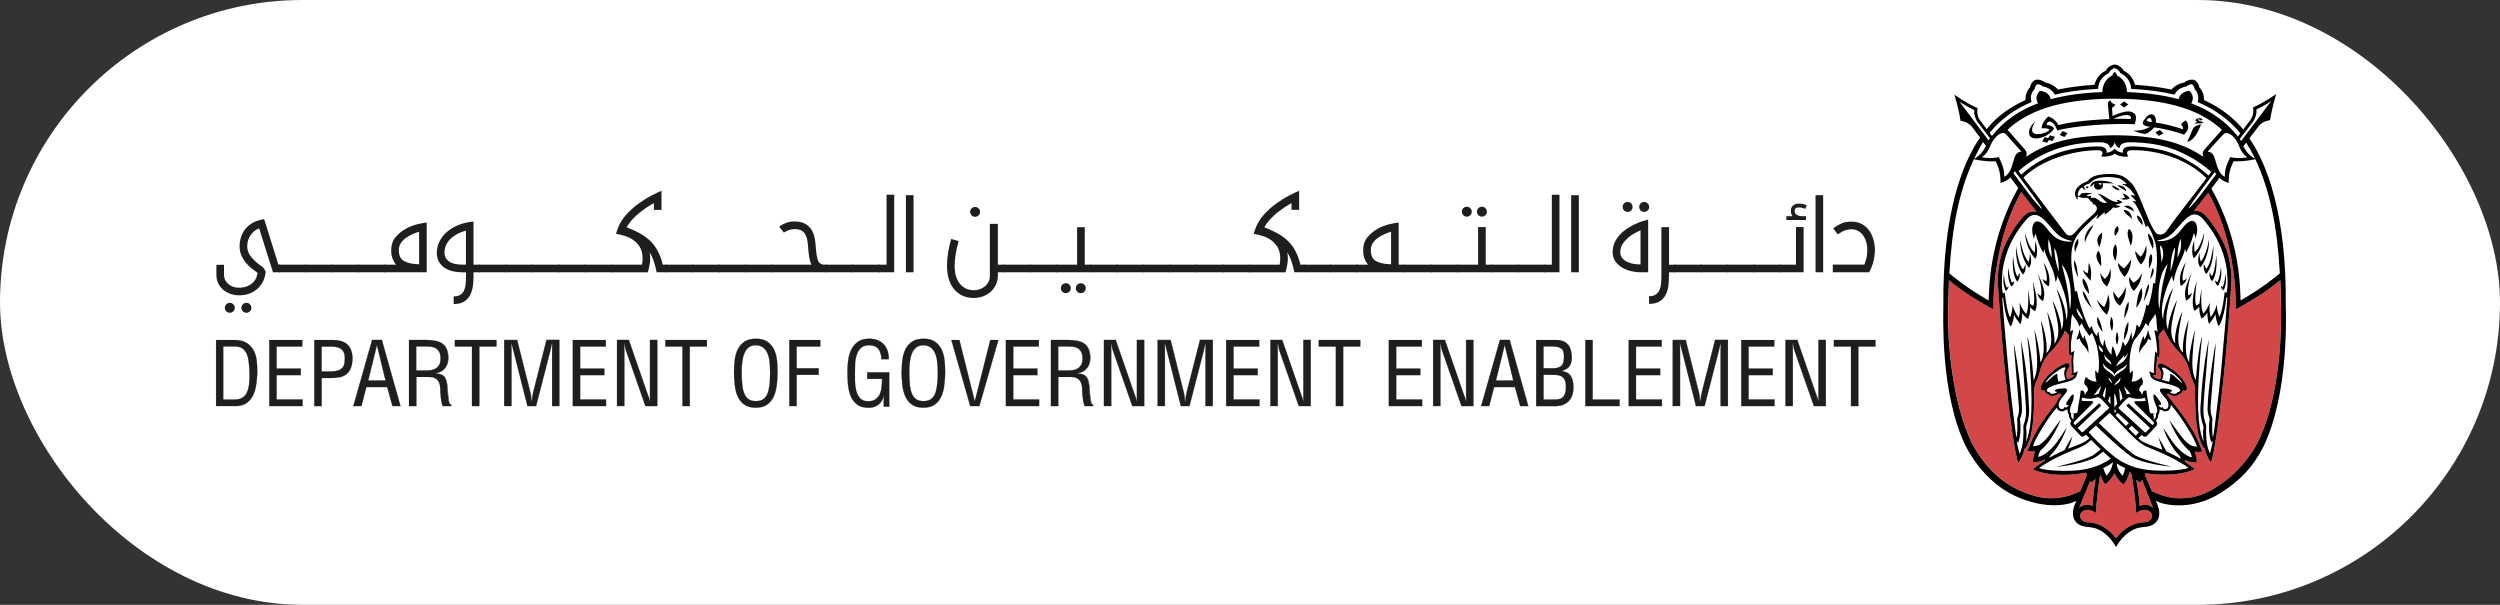 <?xml version="1.0" encoding="UTF-8"?>
<svg id="Calque_2" xmlns="http://www.w3.org/2000/svg" xmlns:xlink="http://www.w3.org/1999/xlink" viewBox="0 0 478.08 115.66">
  <rect x="0" y="0" width="478.08" height="115.66" fill="#333333" stroke="none"/>
  <defs>
    <style>
      .cls-1 {
        fill: none;
      }

      .cls-2 {
        fill: #1e1e1e;
      }

      .cls-3 {
        fill: #fff;
      }

      .cls-4 {
        fill: #d44748;
      }

      .cls-5 {
        clip-path: url(#clippath);
      }
    </style>
    <clipPath id="clippath">
      <rect class="cls-1" x="38.11" y="10.19" width="402.25" height="95.29"/>
    </clipPath>
  </defs>
  <g id="Calque_1-2" data-name="Calque_1">
    <g>
      <rect class="cls-3" x="0" y="0" width="478.08" height="115.66" rx="57.83" ry="57.83"/>
      <g class="cls-5">
        <path class="cls-3" d="M437.12,58.32c.17-17.37-3.65-27.1-6.96-31.87,1.13-1.49,1.83-2.41,1.87-2.45.34-.33.9-.86,2.09-1.02.33-2.29,1.18-5.01,1.18-5.01,0,0-2.29,1.65-4.43,2.57.16,1.15-.14,1.86-.43,2.28-.04.06-.57.77-1.45,1.94-1.43-1.69-3.15-3.24-5.61-4.66-.59-.34-1.23-.66-1.91-.97.04-.93-.28-1.81-.89-2.44-.03-.54-.48-1.22-1.03-1.42h0c-.57-.15-1.42.11-1.83.51-.93.13-1.82.62-2.47,1.35-2.02-.43-4.33-.75-6.97-.91-.32-1.28-1.15-2.22-2.17-2.73-.26-.56-1.04-1.12-1.7-1.15h0c-.66.04-1.44.6-1.7,1.15-1.03.51-1.86,1.44-2.17,2.73-2.65.16-4.95.48-6.97.91-.66-.73-1.54-1.21-2.47-1.35-.42-.4-1.26-.66-1.84-.51h0c-.55.21-1,.88-1.03,1.42-.61.63-.93,1.5-.89,2.44-.68.31-1.32.63-1.91.97-2.46,1.43-4.03,2.76-5.5,4.6-.8-1.06-1.28-1.7-1.32-1.75-.29-.42-.59-1.12-.43-2.28-2.14-.93-4.43-2.57-4.43-2.57,0,0,.86,2.72,1.18,5.01,1.18.16,1.75.69,2.09,1.02.04.04.65.85,1.65,2.17-3.32,4.74-7.2,14.55-7.03,32.03.02,1.62-.68,16.76,4.26,26.97.56,1.03,2.03,3.78,4.74,6.31,2.24,2.11,4.88,3.59,7.87,4.38.09.02.28.07.37.09,3.71,1.01,6.9.43,8.19-.31l-.19.46c-.05.12-.13.31-.17.41-.69,1.88-.23,3.82,2.31,4.11.67.07,1.42.1,2.3.51.62.29,1.3.75,2.05,1.54.32.33.97,1.17,1.3,1.83h0s0,0,0,0c.33-.66.98-1.5,1.3-1.83.75-.78,1.44-1.25,2.06-1.54.88-.41,1.63-.44,2.29-.51,2.54-.29,3.01-2.23,2.31-4.11-.04-.11-.12-.3-.17-.42-.05-.12-.19-.46-.19-.46,1.76,1.02,7.17,1.81,12.36-1.48,3.56-2.25,6.16-4.81,8.24-8.92,4.94-10.21,4.28-25.65,4.25-27.05M414.19,44.31c-.07.1-.12.19-.36.34-.26.16-.55.21-.85.2-.4-.02-.62-.13-.82-.42-.59-.83-.96-1.64-1.58-3.11-.54-1.28-.44-1.07-1.24-3.01-.38-.93-1.05-2.38-1.44-2.89-.59-.78-1.67-1.58-2.04-1.73-.47-.2-1.14-.36-1.84-.4-1.26-.07-2.51.11-3.05.25-.42.11-1.15.36-1.52.81-.05.07-.23.28-.46.39-.55.26-.67.24-1.38.76-1.14.84-.97,2.14-.37,2.65,0,0,.02.01.03.01-.02-.33.02-.63.07-.61.06.02.62.4,1.49.28.63-.09,1.03.87,1.03.87l.1-.28s.2.6.37.74c.03-.04.09-.1.1-.14.19.24.5.39.53.79-.01.35-.16.68-.61,1.1-.17.16-1.18.99-2.24,2.08-.56.56-.83.91-1.39,1.52-.29.31-.55.51-.84.52-.04,0-.09,0-.13,0-.33,0-.6-.18-.7-.32-.11-.14-5.54-7.32-8.14-10.75,4.71-4.6,12.52-5.36,14.47-5.22.46.03.97.4.4,1.14.42.19,2,.05,2.6-.51.59.56,2.18.7,2.6.51-.57-.75-.06-1.11.4-1.14,1.93-.14,9.36.21,14.54,5.33-2.53,3.35-5.92,7.6-7.75,10.24"/>
        <path class="cls-4" d="M436.07,53.56c-1.45,1.17-2.83,2.36-7.35,4.96l-1.18.64v-.85c0-.09.33-11.57-5.24-21.46-.35.47-1.53,1.96-2.73,3.49.71-.08,1.43.11,2.08.75,1.16,1.13,3.04,3.86,4.13,6.68.59,1.77,1.06,4.19.93,6.26h0s-.67,11.68-2.01,22.88c-1.22,10.17-1.88,11.51-1.88,11.51-.78-.94-1.1-2.13-1.28-2.81l-.11.1s-.71-1.02-1.13-3.02c-.48-2.28-.57-6.36-.52-8.33h0s.03-.56-.45-1.55c-.22-.47-.4-.93-.52-1.43,0,0,0-.01,0-.02-.73-3.13-2.16-4.01-2.95-4.98-.95-1.17-1.64-2.39-2.07-3.39-.03.02-.04.04-.08.06-.52.5-.91,1.01-.93,1.29.18,1.83.34,3.13.07,4.06-.11-.06-.28-.24-.38-.31.12,1.21-.45,2.61-.09,3.72l-.71-.1c.03.08.06.15.08.18.1.13.19.22.36.31.03.02.18.08.23.11.06.03.24.1.73.26.41-.91.09-1.78-.31-2.28-.34-.41.07-1.02.77-.7.91.4,1.9.98,2.94,1.96,1.49,1.42,1.93,2.78,1.61,3.05-.25.21-.43.16-.72.06,0,.05,0,.11-.02.16-.08.27-.31.46-.64.55l-.03.05c-.16.22-.42.31-.87.3-.39,0-.81-.23-.87-.26-.08-.04-.18-.1-.3-.21-.08.07-.17.14-.27.21,1.18,1.59,3.45,4.22,5.06,7.1,1.16,2.06,1.69,3.78,1.69,3.78,0,0-.62.2-1.43.02.29.82.44,1.55.38,2.11-.62.02-1.44-.06-2.29-.54.03.13.05.27.07.4.72.52,1.54,1.12,1.89,1.37-3.55,1.66-8.68.9-8.78.89-.25-.03-.47-.07-.66-.09-.03.09-.08.21-.12.32.35.82,1.15,2.74,1.33,3.12,2.25,1.03,4.35,1.7,7.57,1.17,0,0,.55-.05,1.92-.52,1.41-.47,4.06-2.02,6.09-3.93,2.53-2.37,4.07-4.87,4.56-5.85,3.92-7.66,4.57-19.03,4.57-23.62,0-1.5,0-2.32,0-2.38-.02-1.54-.11-4.06-.17-5.23"/>
        <path class="cls-4" d="M397.84,93.83c.15-.42.87-2.12,1.23-2.98-.05-.15-.1-.3-.14-.45-.49.08-.98.15-1.47.2-.33.03-5.21.78-8.75-.88.43-.3,1.24-.97,2.33-1.67.01-.07.02-.15.04-.22-.85.48-1.67.56-2.29.53-.05-.56.1-1.28.38-2.11-.81.18-1.43-.02-1.43-.02,0,0,.54-1.72,1.69-3.78,1.08-1.93,2.59-3.87,3.87-5.48.14-.64.63-1.17.69-1.23.03-.04.18-.2.21-.23-.15-.13-.29-.24-.42-.34-.14.15-.26.23-.35.27-.41.19-.66.25-.87.26-.45.02-.71-.07-.87-.29l-.03-.05c-.33-.09-.56-.28-.64-.55-.02-.06-.03-.11-.03-.17-.25.08-.42.1-.65-.09-.32-.27.12-1.64,1.61-3.05,1.04-.99,2.03-1.56,2.94-1.97.7-.31,1.12.29.77.71-.41.49-.73,1.37-.31,2.28.43-.14.6-.21.66-.24.17-.07.37-.12.59-.41.02-.03.04-.08.07-.15l-.62.07c.32-.78-.17-2.7.15-3.94-.08.06-.31.21-.43.25-.23-1.13-.2-2.92-.11-3.8-.01-.23-.33-.62-.77-1.07-.34.89-.95,1.97-1.98,3.24-.79.97-2.22,1.85-2.95,4.98,0,0,0,.01,0,.02-.12.5-.29.96-.52,1.42-.48.99-.44,1.56-.44,1.56h0c.05,1.96-.04,6.04-.52,8.32-.42,2-1.13,3.02-1.13,3.02l-.11-.1c-.19.68-.51,1.87-1.28,2.81,0,0-.67-1.33-1.88-11.5-1.34-11.2-2.01-22.89-2.01-22.89h0c-.12-2.06.34-4.48.94-6.25,1.09-2.82,2.97-5.55,4.13-6.68.72-.7,1.53-.86,2.3-.71-.22-.29-.46-.62-.46-.62-.77-1.02-1.66-2.14-2.41-3.15-5.47,9.63-5.33,21.13-5.33,21.22v1.23s-.95-.51-.95-.51c-4.3-2.44-6.17-3.92-7.57-5.08-.06,1.17-.18,5.13-.18,5.13,0,.07,0,.9,0,2.41,0,4.59.82,15.87,4.57,23.62.52.97,1.92,3.55,4.45,5.93,1.92,1.81,4.16,3.09,6.64,3.89.14.05.43.14.58.19,2.86.91,5.98.72,9.04-.81l.03-.08Z"/>
        <path class="cls-4" d="M400.17,96.75c.06-1.35.28-3.37.58-5.15-.45.43-.82.64-.85.64-.06,0-.14-.07-.23-.19-.86,2.09-2.06,5.03-2.07,5.06.57-.48,1.46-.83,2.57-.36"/>
        <path class="cls-4" d="M408.48,98.1c.07-1.42-.51-5.25-.87-7.43-.04-.06-.08-.12-.12-.18-.07-.09-.14-.19-.21-.3-.12.43-.28.9-.49,1.35-.25.53-.63,1.1-.7,1.09-.06,0-1.09-.73-1.75-2.15-.66,1.4-1.67,2.11-1.73,2.12-.07,0-.46-.55-.7-1.09-.11-.24-.2-.49-.29-.73-.34,2.29-.84,5.96-.78,7.32-2.12-1.4-3.41,0-2.97.98.04.08.09.16.14.23.26.34.59.52,1.05.56.68.05,1.59.12,2.61.6.94.44,1.95,1.17,2.98,2.45,1.03-1.28,2.04-2.01,2.98-2.45,1.03-.48,1.93-.55,2.62-.6.46-.04.79-.25,1.05-.56.06-.07.1-.15.14-.23.44-.98-.85-2.38-2.97-.98"/>
        <path class="cls-4" d="M409.24,92.24s-.33-.17-.71-.51c.29,1.57.56,3.54.63,5.02,1.11-.46,2-.12,2.57.36-.01-.03-1.29-3.33-2.08-5.33-.19.26-.38.46-.42.46"/>
        <path d="M419.19,55.95c-.15.76-.42,1.08-1.1,1.56-.35-1.13-.57-2.03,1.03-5.34-1.09,3.25-.62,4.33-.62,4.33,0,0,.44-.18.69-.55M417.44,53.68s-.38-.73.6-3.56c-1.79,2.69-1,4.57-1,4.57,0,0,.93-.47,1.18-1.48-.27.34-.77.47-.77.47M423.83,48.87c-.29,2.85-.53,3.44-.83,3.93-.25-.17-.46-.76-.46-.76-.09.52.03,1.31.48,1.73.59-.74,1.01-2.32.82-4.9M423.26,46.96c-.45,3.19-.96,3.92-1.31,4.46-.26-.2-.49-.98-.49-.98-.12.58-.02,1.47.45,1.96.7-.81,1.46-2.53,1.35-5.44M420.86,50.05c-.3-.87-.23-1.73-.23-1.73-.43,1.24-.3,2.27.14,2.8.74-.76,1.8-3.14,1.66-5.34-.44,2.64-1.19,3.76-1.57,4.28M419.72,48.23c-.21-.9-.1-2.24-.1-2.24-.55,1.2-.48,2.84-.09,3.4.81-.7,1.92-2.75,2-4.96-.69,2.6-1.37,3.32-1.81,3.8M423.61,53.62c-.05.66.53,1.07.53,1.07,0,0,.93-1.33.57-3.63-.19,2.15-.67,2.89-.67,2.89,0,0-.37-.18-.43-.33M424.69,54.61c-.01.58.51.93.51.93,0,0,.77-1.2.37-3.22-.1,1.9-.55,2.6-.55,2.6,0,0-.28-.18-.33-.32M385.78,52.89c-.3-.5-.53-1.08-.83-3.93-.2,2.58.22,4.16.81,4.9.44-.42.56-1.21.47-1.73,0,0-.21.59-.46.76M386.84,51.52c-.36-.54-.86-1.27-1.32-4.46-.11,2.9.66,4.63,1.35,5.44.48-.49.57-1.38.45-1.96,0,0-.24.78-.49.98M387.92,50.14c-.39-.52-1.14-1.63-1.57-4.27-.14,2.21.92,4.58,1.66,5.34.44-.52.57-1.55.14-2.79,0,0,.07.85-.23,1.72M389.06,48.32c-.44-.48-1.12-1.21-1.81-3.8.08,2.21,1.19,4.27,2,4.97.39-.56.46-2.2-.09-3.4,0,0,.11,1.34-.1,2.24M384.75,54.05s-.48-.74-.67-2.89c-.36,2.31.57,3.64.57,3.64,0,0,.58-.41.53-1.07-.06.15-.43.33-.43.33M383.76,55.02s-.45-.71-.54-2.6c-.4,2.02.37,3.22.37,3.22,0,0,.53-.35.51-.93-.06.14-.33.32-.33.32M390.28,56.59s-.44-.18-.69-.55c.15.75.42,1.08,1.1,1.56.35-1.13.56-2.02-1.03-5.34,1.09,3.25.62,4.33.62,4.33M391.35,53.77s-.5-.13-.77-.48c.24,1.01,1.18,1.48,1.18,1.48,0,0,.78-1.88-1-4.57.97,2.83.59,3.56.59,3.56M399.35,67.51c.18-1.47-.62-2.74-.75-3.34-.16.17-.17.66-.17.66-.53-.56-.66-1.55-.77-1.88-.12,1.01-.48,1.5-.6,1.99.22-.02.42-.08.64-.23.26,1.22,1.28,1.49,1.64,2.8M410.02,64.92s0-.49-.17-.66c-.13.6-.92,1.87-.74,3.34.36-1.32,1.38-1.59,1.64-2.8.22.15.42.21.65.23-.13-.49-.48-.98-.6-1.99-.11.34-.24,1.32-.77,1.88M402.12,63.46c-.15-.49-.42-2.16-1.05-2.88-.25,1.21.54,2.37,1.05,2.88M406.16,65.09c.28-.69.89-1.35.87-3.54-.65.65-.93,2.7-.87,3.54M404.87,65.93c.33-.88.31-1.98-.06-2.45-.29.94-.31,1.78.06,2.45M403.89,63.3c.33-1.01.26-2.23-.18-2.76-.29,1.02-.27,1.97.18,2.76M410.9,54.34c-.61.82-.78,2.67-.97,3.29.22-.19,1.33-2.83.97-3.29M410.96,51.36s1.01-1.77.44-2.74c-.67.15-.42,2.75-.44,2.74M408.05,55.64s1.58-1.52,1.52-3.41c-.45,1.27-1.52,1.81-1.53,1.81,0,0-.6-.37-.86-1.19-.21,1.92.88,2.81.87,2.8M411.15,53.47c.42-.66,1.01-1.63.53-2.26-.23.62-.34,1.34-.53,2.26M406.24,60.9c.27-.63.97-1.81.83-3.18-.6.52-.88,2.37-.83,3.18M408.51,58.88c.93-1.15,1.42-2.48,1.02-3.84-.83,1.3-.85,2.62-1.02,3.84M406.48,54.84c-.26.92-.67,1.52-1.35,2.21-.29-.27-.58-.58-.97-1.37-.15,1.53.72,2.42,1.22,2.75.31-.26,1.33-1.7,1.1-3.59M402.4,58.72c-.2-.05-1.12-.91-1.4-1.45.14.86,1.33,2.56,1.9,2.91.18-.31.87-1.68.27-3.87-.26,1.32-.53,1.99-.77,2.41M396.89,48.31c-.12-.76.82-1.45.5-2.67-.93,1.05-.75,2.05-.5,2.67M398.78,57.28c.53.89.94,1.29,1.35,1.71-.66-1-1.18-2.84-1.83-3.34-.06.28.17,1.12.48,1.63M398.32,53.17c-.36,1.53,1.17,3.01,1.18,3.04,0,.02,0-1.82-1.18-3.04M399.41,50.28c-.02.65-.01,1.25-.17,1.97-.43-.11-.64-.4-.96-.67.26.87,1.34,1.87,1.51,2.13.15-1.18.2-2.62-.38-3.42M398.74,46.3c.43-1.54,1.29-2.42,1.59-3.31-1.54,1.09-1.86,2.77-1.59,3.31M397.41,53.06c-.21-1.31-.12-2.18-.76-3.33-.21,1.38.62,3.13.76,3.33M401.26,47.97c-1.04,1.29.56,2.91.55,2.93,0-.01.13-2.45-.55-2.93M402.02,44.44c-1.54,1.16-.81,2.23-.53,2.83.31-1.12.44-1.43.53-2.83M402.93,54.82c.26-.58,1.01-1.68.62-3.51-.14,1.38-1.02,1.99-1.01,1.99,0,0-.5-.27-.89-1.11.13,1.68.75,2.16,1.28,2.62M410.76,44.63c-.11.86.9,2.84.94,3,.02-.14.58-1.79-.94-3M408.68,41.19c-.14.74,1.06,1.86,1.05,1.87,0,0,.16-1.42-1.05-1.87M410.43,46.84c-.35,1.63-1.06,2.26-1.06,2.25,0,0-.57-.45-1.05-1.09-.03,1.32,1.1,2.6,1.08,2.59,0,0,1.38-1.11,1.03-3.76M407.14,43.79c-.62.67-.04,2,.31,3.2.33-.59.72-2.56-.31-3.2M407.67,41.92c0-.59-.18-1.61-1.51-1.81-.09.69,1.09,1.11,1.51,1.81M406.21,39.42c.31.31,1.28.54,1.83,1.05-.07-.84-.93-1.36-1.83-1.05M404.88,43.22c-.94,1.01-.37,1.87-.36,1.86,0-.01,1.14-1.24.36-1.86M406.28,52.95s1.18-1.1,1.29-3.38c-.66,1.12-1.4,1.75-1.4,1.75,0,0-.64-.43-1.16-1.07,0,1.44,1.28,2.7,1.26,2.7M404.53,46.7c-1.05,1.57,0,3.21,0,3.21,0-.01.72-2.19,0-3.21M404.89,35.46c.29.29,1.2.68,1.71,1.15-.07-.79-.76-1.21-1.71-1.15M405.37,36.37c-.54-.64-1.26-.87-1.62-.92.43.52.88.97,1.62.92M407.27,37.98c-.04-.17-.47-.78-1.4-.98.25.24.4.66.5.82-.18.1-.67.15-.83.17.34.24.96.29,1.73-.01M398.98,35.69c-.08.05-.16.31.14.32.25,0,.3-.27.3-.27,0,0-.31-.13-.44-.05M407,19.98c-.29-.22-.48-.37-.79-.58-.27.18-.57.43-.77.59.27.2.46.36.75.57.31-.23.45-.34.8-.58M402.09,35.02s.11.19.06.5c-.04.32-.19.62-.66.73-.5.12-1.02-.19-1.04-.72,0-.14.03-.31.09-.43-.17.02-.17.14-.34.34-.1.12-.26.11-.49.26,0-.3.33-.79.71-.96.56-.25,2.49-.34,3.86.38-.48-.09-.9-.06-1.35-.08-.56-.03-.85-.03-.85-.03M401.84,35.03c-.06-.03-.49-.03-.54.06-.05.09.26.23.36.26.06.02.15-.01.2-.1.05-.09.04-.19-.02-.22M408.23,23.76c-3.78-.21-11.17.19-14.8,1.19,0,0-.38-.94-.71-1.28-.97-1.03-1.37.09-1.37.22,1.22.07,1.43.69,1.43.69-.29.53-.51.7-1.18,1.17-.21.15-.99.63-2.07.72-2.29.11-1.66-2.27-.28-3.24-.18.21-1,1.46-.49,2.1.58.71,2.68.13,3.19-.51-.29-.27-.79-.34-1.55-.27.04-.37.21-1.34,1.31-2.28.4.09,1.51.69,1.9,1.65,3.34-.9,9.46-1.15,9.75-1.16-.07-.58-.27-2.76-.28-2.9-.03-.36.21-.52.44-.67.25.45.49.65,1.05.85-.22.26-.43.38-.68.57.03.44.07,1.24.09,1.56.54-.24,1.31-.56,2.23-.77.33-.08.75-.12,1.01-.09.33.04.7.21.89.37.16.14.36.39.36.7,0,.53-.11,1.01-.25,1.38M407.45,22.34c-.47-.77-2.22-.08-3.33.39.64,0,1.19-.03,1.88-.01.28,0,1,.01,1.49.03.04-.14.06-.24-.04-.4M391.7,26.43c-.22-.07-.42-.13-.68-.2-.17.25-.36.58-.48.79.33.1.58.19.94.29.14-.22.23-.36.34-.55.21.07.41.13.66.21.2-.31.28-.46.51-.79-.36-.11-.6-.2-.97-.3-.12.16-.23.36-.33.54M419.62,23.61c.75-.06,1.44.12,1.76-.23-.46-.14-.94-.26-1.1-.49.2-.17.49.06.64.18.1-.1.16-.14.28-.26-.48-.4-1.24-.16-1.41.25.14.07.35.15.43.24-.16.05-.46.21-.59.3M419.19,25c-.3.7-.57,1.42-.92,2.05.21.09.49-.09.69-.21.93-.57,1.59-2.13,1.96-3.06,0-.03-.54.11-.83.24-.55.25-.64.39-.9.98M412.18,25.33c.23.23.41.41.65.65.35-.19.5-.28.89-.47-.25-.25-.41-.43-.68-.67-.29.15-.63.36-.86.49M418.44,24.61c-.15.51-.53.82-.77,1.14-1.29-.5-4.14-1.23-5.72-1.38-.42.47-1.06,1.09-1.73,1.25-.98-.12-1.61-.38-2.29-.66.38.02.5.02.76.01.96-.03,1.82-.33,2.44-.71-1.36-.21-1.69-.58-1.03-1.45.3-.39.8-1.11,1.53-.92.57.15.71.95.64,1.56,1.59.2,3.63.74,5.18,1.27.1-.44-.18-.66-.37-.99.23-.25.58-.53.86-.71.4.22.62,1.1.48,1.6M410.9,22.58s-.27.15-.4.43c.12.19.36.26.73.32.05,0,.14.01.2.02.17-.39-.19-.88-.52-.77M393.88,25.81c.32.14.55.25.89.39.24-.29.35-.42.62-.73-.34-.15-.57-.26-.92-.4-.21.23-.44.54-.58.74M432.87,85.36c-2.08,4.11-4.68,6.66-8.24,8.92-5.19,3.29-10.59,2.5-12.36,1.48,0,0,.14.34.19.46.05.12.13.32.17.42.7,1.88.23,3.82-2.32,4.11-.67.07-1.42.1-2.29.51-.62.29-1.3.76-2.06,1.54-.32.33-.97,1.17-1.3,1.83h0s0,0,0,0c-.33-.66-.98-1.5-1.3-1.83-.75-.78-1.44-1.25-2.05-1.54-.88-.41-1.63-.44-2.3-.51-2.54-.29-3-2.24-2.31-4.11.04-.1.11-.29.17-.41l.19-.46c-1.29.75-4.48,1.32-8.19.32-.09-.03-.27-.07-.37-.1-2.99-.79-5.63-2.27-7.87-4.38-2.7-2.53-4.18-5.28-4.74-6.31-4.94-10.21-4.24-25.35-4.26-26.97-.17-17.48,3.71-27.29,7.03-32.03-1-1.32-1.61-2.12-1.65-2.17-.34-.33-.91-.86-2.09-1.02-.33-2.29-1.18-5.01-1.18-5.01,0,0,2.29,1.65,4.43,2.57-.16,1.15.14,1.85.43,2.28.04.06.52.7,1.32,1.75,1.47-1.84,3.04-3.17,5.5-4.6.59-.34,1.23-.66,1.91-.97-.04-.93.28-1.81.89-2.44.03-.54.48-1.21,1.03-1.42h0c.57-.15,1.42.11,1.84.51.93.13,1.82.62,2.47,1.35,2.02-.43,4.33-.75,6.97-.91.31-1.28,1.14-2.22,2.17-2.72.27-.56,1.04-1.12,1.7-1.16h0c.66.04,1.44.6,1.7,1.16,1.03.51,1.86,1.44,2.17,2.72,2.64.16,4.95.48,6.97.91.66-.73,1.55-1.21,2.47-1.35.42-.4,1.27-.66,1.83-.51h0c.54.2,1,.88,1.03,1.42.61.63.94,1.5.89,2.44.68.31,1.32.63,1.91.97,2.46,1.42,4.18,2.97,5.61,4.66.88-1.16,1.41-1.87,1.45-1.94.29-.42.59-1.12.43-2.28,2.14-.92,4.43-2.57,4.43-2.57,0,0-.85,2.72-1.18,5.01-1.18.16-1.75.69-2.08,1.02-.05.05-.75.96-1.88,2.45,3.31,4.78,7.13,14.5,6.96,31.87.02,1.39.68,16.84-4.25,27.04M431.31,30.45c-2.09.45-3.41.42-4.19.39-.53,1.14-.96,2.2-.92,4.14-.85-.25-1.29-.51-1.75-.98-.6.79-.93,1.23-1.56,2.06,5.49,9.8,5.49,18.84,5.58,21.39,4.27-2.43,6.97-4.72,7.51-5.18-.51-9.07-1.91-15.91-4.68-21.83M422.61,57.76c-.13,1.04-.13,1.93.14,2.89.5-.65.83-1.25,1.19-2.39,0,.91.27,1.91.46,2.32.66-.95,1.03-4.78,1.03-4.78,0,0,.02.09.36.21.35-1.37.16-4.18-.13-5.5-.51-2.33-1.42-5.15-4.27-8.51-1.47-1.73-2.71-.95-3.94.4-1.99,2.17-2.42,3.13-4.81,3.57-.03,0-.04,0,0,0-.24.04-.06.16.41.15,2.88-.05,3.78-1.95,4.64-2.91.57-.63,1.31-1.21,1.93-.85.23.13,1.02,1.05.2,3.3,0-.51-.2-.96-.3-1.08-.37,1.49-.88,2.69-1.48,3.71-.08-.25-.13-.48-.18-.8-.28,1.82-1.91,3.72-2.15,6.32-.17-.28-.32-.47-.33-1.13-1.23,2.27-2.51,6.35-1.71,8.39-.03-2.08,1.25-5.07,1.9-6.01-.84,2.67-1.83,5.97-.98,7.96.06-1.7,1.03-4.48,1.74-5.63-1.16,4.38-1.65,6.62-.35,8.31-.23-1.64.44-4.14,1.36-6.17-.61,3.42-1.47,6.41.13,7.92-.23-2.24.62-5.22,1.09-6.28-.52,3.3-.98,6.5.08,8.09,0-1.14.21-2.32.44-3.44.28-1.45.71-2.83.71-2.83,0,0-.34,2.31-.51,5.12-.03.47-.04.94-.04,1.42.01.58.06,1.16.17,1.73.09.48.24.99.5,1.42.29-3.73.72-6.95,1.22-8.45,0,0-.43,3.49-.71,8.84,0,.19-.02.38-.02.57-.35,7.68.69,10.14,1.01,10.88,0,0-.07-.15-.1-1.13-.03-.83-.03-.77.06-1.72.03-.27-.68-1.69-.58-3.59.06-1.14.14-2.28.23-3.39.08-1.01.18-2,.29-2.94.12-.86.2-1.69.32-2.56.17-1.24.41-2.47.64-3.7.18-.98.08-.12.06.12-.09,1.1-.29,3.52-.49,6.01-.13,1.86-.55,5.54-.46,7.31.08,1.54.52,2.22.51,2.45-.09,3,.21,4.21.73,5.33,0,0,.31-1.07.55-2.41-.05.08-.15.22-.3.27-.38-.97-.57-2.68-.32-4.43.04-.31-.42-.71-.39-2.12.05-2.21.35-4.41.62-6.6.1-.73.2-1.45.3-2.12.07-.43.13-.87.2-1.3.09-.69.22-1.39.37-2.07.02-.11.04-.22.07-.31,0,0-.02.51-.07,1.17-.24,2.96-.91,10.51-.92,11.11-.02,1.48.37,1.92.35,2.19-.09,1.07-.05,3.04.1,3.53.14-.44.23-1.25.23-1.25,0,0,.42-3.06.9-7.42.07-.67.15-1.34.22-2.01.06-.63.13-1.28.2-1.94.07-.77.15-1.55.22-2.33.03-.34.06-.67.09-1.01.18-2.05.39-4.36.56-6.41,0,0,.28-3.32.34-4.32-.09-.07-.17-.12-.17-.12,0,0-.38,4.1-1.47,5.54-.29-.27-.65-1.81-.63-2.32-.24.81-1.24,1.91-1.24,1.91,0,0-.34-.81-.3-2.15-.33.48-.62.86-1.13,1.12-.2-.46-.45-.99-.43-2.26-.18.23-.48.53-.93.8-.13-.31-.87-1.47.46-5.76-.53,3.96-.21,4.42-.1,4.74.22-.1.44-.26.61-.4.05-.72.18-1.64.41-2.83-.2,3.15.05,4.14.3,4.75.31-.22.75-.8,1.32-2.17M412.95,59.11c.31-4.07,1.01-6.53,1.57-8.63-2.15,2.34-1.84,7.78-1.57,8.63M413.35,50.22c.69-2.05.11-3.08-.29-3.29-.01.94.24,1.38.29,3.29M415.09,51.92c.53-1.88.84-3.01.84-4.56-.48.54-.9,2.57-.84,4.56M416.95,47.9c.17-.67.19-1.57.07-2.28-.3.7-.66,2.2-.59,3.58.18-.41.4-.84.51-1.31M412.01,63.28s0-.07.03-.1c0,0,.02-.01.03-.02.02,0,.04,0,.04,0,.06,0,.13.04.27.13.08.05.17.1.28.17-.16-.36-.2-.89-.23-1.49-.03-.61-.05-1.24-.24-1.86,0,0-.04-.06-.05-.08-.1.3-.31.58-.54.87-.31.41-.64.84-.73,1.4l-.02.11-.09-.08c.17.15-.44-.55-.45-.56-.24.9-1.77,2.83-2.13,3.23h0c-.05.07-.63.94-.86,3.11-.22,2.04,0,3.3,0,3.3l.54-.59s.02.57-.04,1.22c-.05.51-.22.91-.22.91,0,0,1.07.18,1.91-.83l.15.4c.14.39.24.85-.07,1.1-.05.03-.56.49-.5.94.03.16.11.31.3.44h.02s0,.04,0,.04c.02.25.21.38.33.45-.04-.21-.02-.34.01-.42.11-.29.32-.37.47-.38.12,0,.25.03.25.03,0,0,.13,1.24.24,1.75.1.45.21,1.03.28,1.67.01.14.03.29.05.43.05.42.29.46.51.5.12.02.4,0,.53-.01h.02s-.03.02-.03.02c-.32.09-.3.22-.29.26.03.19.15.42.03.82l.04.04c.49-.27.49-.72.44-1.11v-.03s.02-.02.02-.02c.37-.22.28-.96-.25-2.09-.25-.53-.35-1.42-.19-1.5,0,0,.02-.01.03-.01.08-.02.19,0,.44.36.17.25.35.47.57.74.21.26.35.5.35.72,0,.08-.02.14-.07.17-.03.03-.08.04-.16.05-.11,0-.24,0-.34-.02.12.12.57.64.7.48.33-.39.03.24.62.3.38.02.65-.23.67-.7,0-.16-.02-.27-.05-.41-.08-.44-.41-.87-.58-1.04l-.13-.14c-.99-1.09-.91-1.33-.85-1.44.09-.17.18-.22.44-.23.39,0,.81.05.83.05.4.08,1.06.18,1.04.39,0,.04-.05.1-.1.12-.14.06-.36.14-.4.08.04.06.18.17.37.26.17.08.85.27,1.06-.05l.07-.14c.12,0,.45-.05.52-.28.07-.21-.21-.51-.5-.65-.23-.12-.91-.39-1.47-.55-.22-.07-.5-.12-.71-.18l-1.19-.31s-.65-.21-.88-.31c-.12-.05-.21-.09-.26-.12-.2-.11-.35-.23-.51-.43-.13-.18-.26-.67-.4-1.2.14.08.5.32.95.39-.04-.18-.07-.76-.04-1.08.19-1.97.23-3.1.23-3.1,0,0,.34.35.39.41.06-.34-.05-1.16-.12-1.99,0,0,0,0,0-.02-.05-.56-.21-1.48-.39-2.28M413.44,72.65l.92.24c.14.04.29.08.44.11.15-.44.24-.9.22-1.35-.02-.51,1.15.57,1.93,1.35.33.33.39.19.2-.07-.78-1.07-2.32-2.08-2.76-2.35-.74-.46-1.12-.35-.86.06.29.47.23,1.22-.09,2.01M414.81,80.31c.88,1.1,2.27,3.16,2.81,3.72,1.15,1.2,1.64,1.34,2.52,1.39-.28-.82-.59-1.62-1.92-3.75-.71-1.13-1.89-2.93-3.1-4.29,0,.21-.02.41-.08.62-.02.04-.04.09-.06.13-.08.14-.18.26-.32.35-.2.13-.44.19-.68.18-.25-.03-.44-.12-.59-.27-.14.02-.28-.02-.42-.11.05.42-.03.74-.23.95,0,.26-.05.78-.46,1.17.04.06.06.09.06.09.29.51.16.77.03.93-.12.14-1.52,1.69-1.83,1.97-.37.33-.76-.04-.76-.04l-.23-.19s-.36.36-.64.65c.03.02.05.05.08.07h0c.45.42,1,.73,1.56.96.5.22,1.99.77,2.98,1.17-.24-.73-.51-1.57-.8-2.4.25.35.97,1.62,1.59,2.74-.04-.02.07.03.04.02.79.36,1.86.89,2.66,1.38-.06-.28-.12-.47-.12-.47,0,0-.74-.76-1.24-1.48-1.02-1.46-1.68-2.98-1.99-4,1.15,1.74,1.45,2.22,1.9,2.83,1.45,1.95,3,2.8,3.59,2.81-.21-1.08-.59-1.32-.59-1.32,0,0-.72-.6-1.49-1.64.18.25.36.48-.04-.05-.3-.41-.18-.25-.02-.03-.67-.92-1.46-2.29-2.2-4.09M410.85,89.87c1.96.25,6.17.19,7.68-.4-.57-.46-2.97-1.99-6.64-3.47-.75-.33-1.74-.68-2.39-1.15-.41-.29-.69-.51-1.1-.88-1.21-1.11-4.39-4.43-4.95-5.04l-2.11,1.94s5.59,5.46,7,6.23c1.8.98,6.96,2.15,6.96,2.15,0,0-3.96-.3-6.96-1.51-1.81-.73-7.53-6.37-7.53-6.37l-1.39,1.28c.71.78,2.25,2.51,4.74,4.53,1.74,1.42,3.84,2.34,6.69,2.7M404.79,88.62c0,1.07.88,2.15,1.1,2.34,0,0,.33-.41.49-1.46-.73-.32-1.24-.64-1.58-.88M395.24,81.72c-.32,1.02-.97,2.53-1.99,4-.5.72-1.25,1.47-1.25,1.47,0,0-.04.13-.09.34l-.15.08.83-.46c.14-.07.27-.14.41-.21.55-.3,1.16-.58,1.77-.84.6-1.08,1.31-2.36,1.54-2.69-.07.26-.21.99-.85,2.41l.45-.18c.95-.37,1.77-.67,2.17-.86.66-.3.96-.55,1.22-.74.05-.04.15-.12.27-.24.01.01-.68-.68-.68-.68l-.23.19s-.39.38-.76.05c-.31-.28-1.71-1.83-1.83-1.97-.14-.16-.29-.43.03-.93,0,0,0-.01.02-.02-.44-.4-.49-.94-.49-1.2-.2-.22-.27-.53-.23-.95-.14.08-.28.13-.42.11-.14.15-.34.25-.58.27-.05,0-.07,0-.09,0-.24,0-.46-.06-.62-.2-.2-.16-.2-.15-.34-.44,0-.02-.02-.04-.02-.06-.8.85-1.56,1.93-2.63,3.64-1.34,2.13-1.65,2.91-1.93,3.73.88-.05,1.37-.19,2.52-1.39.53-.56,1.93-2.62,2.8-3.72-.74,1.82-1.55,3.2-2.22,4.12-.79,1.07-1.57,1.72-1.57,1.72,0,0-.33.21-.54,1.29.59-.01,2.14-.86,3.59-2.81.45-.61.75-1.09,1.9-2.83M394.44,75.93c-.42.45-.75.95-.76,1.6.02.46.29.72.67.7.59-.06.29-.69.62-.3.14.16.58-.36.71-.48-.26.04-.62.08-.56-.29.05-.28.25-.51.42-.72.16-.19.64-1.11.95-1,.15.11.06.97-.19,1.5-.53,1.13-.62,1.87-.25,2.09l.03.02v.03c-.06.4-.06.85.43,1.11l.04-.04c-.12-.4,0-.63.03-.82,0-.04.03-.17-.29-.26h-.03s.02-.02.02-.02c.13.01.41.03.53.01.22-.03.46-.07.52-.5.02-.14.03-.29.04-.43.07-.64.18-1.22.28-1.67.11-.51.24-1.75.24-1.75,0,0,.13-.04.25-.03.15.01.36.09.47.38.03.08.06.22.01.42.13-.06.31-.2.33-.45v-.02s.02-.01.02-.01c.19-.13.28-.28.3-.44.07-.45-.45-.9-.49-.94-.31-.24-.21-.71-.07-1.1l.18-.47c.16.19.36.38.61.52.72.51,1.44.38,1.44.38,0,0-.16-.4-.22-.91-.07-.66-.04-1.22-.04-1.22l.54.59s.32-1.08.11-3.12c-.24-2.36-.74-3.29-.85-3.62-.17-.53-.47-1.06-.47-1.06,0,0-.05.28-.43.62-.45-.57-1.26-1.69-1.46-2.45-.12.22-.3.42-.45.56l-.09.08-.02-.11c-.09-.57-.41-.99-.73-1.4-.22-.29-.43-.57-.54-.87-.19.61-.23,1.29-.26,1.9-.04.6-.07,1.14-.23,1.49.11-.06.21-.12.28-.17.14-.09.2-.13.26-.13h.04s.02.03.02.03c.03.03.03.07.02.1-.18.8-.34,1.74-.39,2.3-.07.82,0,1.54.06,1.88.05-.06.61-.35.61-.35,0,0-.36,1.18-.17,3.15.03.31,0,.9-.04,1.07.37-.05.69-.23.86-.34-.14.52-.27,1-.4,1.18-.49.66-1.52.83-2.28,1.03-.94.24-1.87.44-2.75.88-.29.15-.56.44-.5.65.07.23.4.28.52.28l.07.14c.21.32.89.12,1.06.05.2-.09.34-.2.37-.26-.03.06-.26-.03-.4-.08-.05-.02-.1-.08-.1-.12-.04-.4,1.63-.45,1.87-.45.26,0,.35.06.45.23.06.11.14.35-.85,1.44M394.92,70.61c.25-.41-.12-.52-.86-.06-.44.27-1.98,1.28-2.76,2.35-.19.26-.13.4.2.07.78-.78,1.95-1.86,1.93-1.35-.02.45.06.91.22,1.36.13-.03.24-.06.35-.09l1.02-.27c-.32-.79-.39-1.55-.1-2.02M393.23,55.15c.66.95,1.94,3.93,1.9,6.01.79-2.04-.49-6.12-1.72-8.39-.01.67-.16.85-.33,1.13-.23-2.6-1.86-4.5-2.15-6.32-.05.32-.1.54-.18.8-.6-1.02-1.1-2.22-1.48-3.71-.1.12-.29.56-.29,1.08-.81-2.25-.03-3.16.2-3.3.61-.36,1.35.21,1.93.85.86.96,1.76,2.86,4.64,2.91.47,0,.65-.11.41-.15.02,0,.02,0,0,0-2.39-.44-2.82-1.4-4.81-3.57-1.24-1.35-2.48-2.13-3.94-.4-2.85,3.36-3.76,6.18-4.27,8.52-.29,1.32-.49,4.13-.13,5.5.34-.12.36-.21.36-.21,0,0,.37,3.83,1.03,4.79.19-.41.46-1.42.46-2.32.37,1.13.69,1.74,1.19,2.38.26-.96.26-1.85.13-2.89.58,1.37,1.02,1.95,1.33,2.17.24-.61.49-1.6.29-4.75.23,1.19.35,2.1.41,2.83.16.13.39.3.61.39.1-.32.42-.78-.11-4.74,1.32,4.29.59,5.45.46,5.76-.45-.26-.75-.56-.93-.8.03,1.28-.22,1.8-.42,2.26-.5-.26-.79-.64-1.13-1.12.04,1.34-.3,2.15-.3,2.15,0,0-1-1.1-1.24-1.91.02.51-.33,2.05-.63,2.32-1.1-1.44-1.47-5.55-1.47-5.55,0,0-.07.05-.16.12.06,1,.19,2.55.34,4.3,0,0,0,.01,0,.02.17,2.04.38,4.36.56,6.41.43,4.92.98,9.82,1.63,14.72,0,0,.09.81.22,1.25.15-.49.19-2.46.1-3.53-.02-.27.38-.71.35-2.19-.01-.6-.69-8.15-.92-11.11-.03-.36-.07-1.17-.07-1.17.02.09.04.2.07.31.23,1.12.41,2.25.57,3.37.1.67.2,1.39.3,2.12.31,2.18.57,4.4.62,6.6.04,1.41-.43,1.81-.39,2.12.25,1.75.06,3.46-.32,4.43-.15-.05-.25-.19-.3-.27.24,1.34.55,2.41.55,2.41.52-1.13.82-2.34.73-5.33,0-.23.44-.91.51-2.45.02-.46-.06-1.91-.19-3.7-.23-3.21-.5-6.42-.76-9.63,0-.15-.04-.53-.04-.56.03.14.07.29.1.44.91,4.12,1.26,8.41,1.48,12.59.1,1.9-.61,3.31-.58,3.58.1.95.09.89.06,1.72-.03.99-.1,1.13-.1,1.13.32-.73,1.36-3.2,1.01-10.88,0-.19-.02-.37-.03-.57-.28-5.35-.71-8.84-.71-8.84.5,1.49.93,4.72,1.22,8.45.04-.05.07-.12.11-.19.53-1.42.63-2.85.53-4.36-.18-2.81-.52-5.12-.51-5.11,0,0,.06.21.08.23.1.31.35,1.14.63,2.59.2,1,.34,2,.42,3.02,0,.14.02.28.02.42,1.07-1.59.61-4.78.08-8.09.47,1.06,1.32,4.03,1.09,6.28,1.6-1.5.73-4.49.13-7.92.91,2.04,1.58,4.54,1.36,6.17,1.3-1.69.82-3.93-.35-8.31.71,1.16,1.68,3.93,1.74,5.63.85-1.98-.13-5.29-.98-7.96M407.65,64.86s.69-.66.94-2.82c.13.17.38.32.45.63.44-.53,1.31-3.43,1.4-4.42.29.13.03.06.36.23.23-.42.74-2.07.95-4.36.1.03.29.03.37.13.15-1.04.3-2.72.35-3.9.04-1.01.01-3.09-.42-4.28-.43-1.19-.63-1.83-1.32-2.92,0,0-.25.12-.37.29-.19-.58-.72-1.97-.98-2.48-.66-1.28-.97-2.1-1.65-2.53.31.02.43.09.82.07-.44-.42-.61-.71-1.12-1.09.17-.11.45-.1.93-.02-.67-.62-.9-1.55-2.64-2.21.3-.06.55.05.96.04-.22-.34-.74-.9-1.61-1.16-1.77-.35-4.23-.41-5.37.95-.08.09-.39.16-.67.26-.19.07-.27.13-.33.17-.2.15-.23.35.14.89-.5-.07-.62-.55-.71-.5-.18.12-.35.27-.53.54-.16.25-.31.77-.27,1,.06.05.47.23.56-.25.03-.17.81-.24,1.08-.24.39,0,.75.09,1.24.07-.17.06-.72.22-.92.28-.22.06-.24.29-.03.31.22.03.32-.07.54-.13.1.06,0,.3.08.45,1.43-.33,1.54,1.21,3.06.91-.72-.56-1.33-1.5-1.89-1.78,1.5.23,2.32,1.59,3.94,1.66q-.06-.16-.2-.44c.56,0,.95.43,1.11.41-.21.22-.68.41-1.3.49.11.2.72.25.93.28-.33.29-.71.44-1.44.29-.24.22-.56.73-1.63,1.38q.02-.26.06-.5c-.7.41-1.16,1.15-1.68,1.34.16-.26.29-.71.4-.94-1.83,1.66-3.58,3.25-4.25,4.45-.74,1.34-.97,2.72-.87,5,.07,1.22.59,4.68.68,5.37.15-.06.25-.12.38-.17.44,2.54,1.76,6.1,2.44,7.26.13-.28.2-.4.4-.54.11.68.46,1.45,1.03,1.94-.02-.46.18-.72.23-.88.15.49.06,2.02.94,2.86-.05-.42.1-.77.22-1.34.15.48.18,1.1.42,1.6.28.58.62,1.16.94,1.31-.04-1.2.14-1.14.19-1.64.02.1.47.54.7,2.06.89-.68,1.23-2.93,1.23-2.93,0,0,.26.23.45.85.78-.81,1.01-1.88,1.24-2.69.08.57.1,1.12.03,1.4M408.55,76.73c1.07-.01,1.35,0,1.77-.07-.03-.12-.05-.24-.07-.34-.01-.08-.02-.16-.03-.25,0,0-.01,0-.03,0-.37.09-1.07.3-2.02.13-.46-.09-.48-.1-.83-.21-.32-.09-.83.44-1.23.86-.34.36-.79.88-.99,1.09-.04.04-.03.08,0,.11.37.33,4.78,4.37,5.05,4.62.07.06.12.07.21-.02.2-.2.49-.51.77-.8,0,0-4.36-4.1-4.43-4.17-.07-.07-.07-.15-.04-.19.03-.04.22-.23.26-.27.03-.04.14-.05.2.02.06.07,1.43,1.34,1.43,1.34l1.88,1.67,1.18,1.05c.17-.17.15-.14.19-.19.18-.19.13-.32-.47-.9-.17-.16-3.06-3.05-3.06-3.05-.3-.34-.08-.45.26-.45M401.74,77.66c-.07.07-4.43,4.17-4.43,4.17.28.28.57.59.77.79.09.09.14.08.21.02.27-.25,4.68-4.28,5.05-4.61.04-.04.04-.07,0-.11-.2-.21-.65-.73-.99-1.09-.4-.42-.91-.96-1.24-.86-.35.1-.38.11-.83.21-.95.17-1.65-.04-2.03-.13-.03,0-.06-.02-.1-.03-.01.11-.02.21-.04.31-.01.09-.03.19-.06.29.46.09.71.07,1.84.08.34,0,.56.11.26.45,0,0-2.89,2.88-3.05,3.05-.61.57-.64.71-.47.9.05.05.03.02.19.19l1.18-1.05,1.88-1.68s1.37-1.27,1.43-1.34c.06-.07.17-.06.2-.02.03.04.22.23.25.27.03.04.02.12-.04.19M402.17,67.35s0-.26-.16-.59c-.09-.18-.38-.4-.52-.57-.12-.14-.13-.22-.13-.22-.04.16.04.56.09.72.05.18.18.37.38.5.22.14.34.17.34.17M402.12,75.73s.32.31.39.38c.07-.45.29-1.95.2-2.09-.51.97-.58,1.63-.58,1.72M400.37,75.63c.17-.06.58-.25.81-.3.05-.01.14-.03.17-.03h0c.13-.45.33-1.14.48-1.46-.13-.04-1.24,1.5-1.46,1.8M403.61,77.24c-.02-.6-.05-1.24-.09-1.53-.19.27-.31.66-.39,1.03.05.05.43.45.48.5M403.9,73.29s-.11-.76-.67-1.01c.02.55.67,1.01.67,1.01M404.35,72.04s0-.01,0-.02c0,0,0,.01,0,.02,0,0,.09-.21.4-.44.2-.15,1.44-.89,1.68-1.22.24-.32.33-.77.33-.77,0,0-.22.35-.71.64-.42.24-1.39.84-1.56,1.14-.09.15-.12.27-.13.38,0-.08-.03-.18-.08-.28-.3-.63-1.2-.88-1.73-1.5-.35-.4-.37-.57-.37-.57,0,.42.07.73.24.96.15.21.6.59,1.2.98.6.4.73.69.73.69M403.77,69.8c0-.98-1.07-1.09-1.32-2.07-.12,1.37.83,1.39,1.32,2.07M404.27,73.71s.14-.06.45-.24c.28-.17.51-.35.65-.61.15-.28.12-.52.1-.68,0,0-.06.26-.42.59-.15.14-.37.35-.49.5-.19.23-.28.45-.28.45M405.21,74.29c.1.59.18,1.96.2,2.4,0,0,0,0,0,0,.16-.16.32-.33.49-.5-.03-.21-.22-1.29-.69-1.9M404.33,77.86s.35-.43.52-.6c0,0,.02-.02.03-.03-.11-.75-.28-1.7-.53-2.05-.05.35-.04,1.68-.03,2.69M404.34,78.26c0,.33.01.58.01.71.03-.03.34-.37.34-.37,0,0-.27-.24-.36-.34M404.56,79.43c.61.65,1.44,1.5,1.98,2.03.35-.34.57-.55.57-.55l-2.11-1.94c-.09.1-.24.25-.44.46M407.06,81.96c.46.45.97.96,1.37,1.37.24-.26.44-.48.59-.65l-1.38-1.28s-.22.21-.58.56M407.47,75.42c-.22-.29-.81-1.07-1.32-1.53.34.81.5,1.33.55,1.53h0s.05-.04.09-.05c.08-.04.18-.06.27-.06.09,0,.18.03.29.06,0,0,.08.03.12.04M406.96,67.46c-.27.44-.5.69-.85,1,.11-.32.14-.68.14-.68-.16.34-.56.82-.81,1.07-.63.63-.75,1.24-.75,1.24,0,0,.17-.22.93-.67.8-.47,1.09-1.2,1.34-1.95M397.1,58.91c0,.77.54,1.83,1.27,2.25-.43-1.17-.77-1.55-1.27-2.25M412.99,44.85c.3.01.59-.04.85-.2.24-.15.29-.24.36-.34,1.82-2.64,5.21-6.89,7.75-10.24-5.19-5.12-12.61-5.47-14.54-5.33-.46.03-.97.4-.4,1.14-.42.19-2,.05-2.6-.51-.59.56-2.18.7-2.6.51.58-.75.06-1.11-.4-1.14-1.95-.14-9.76.62-14.47,5.22,2.6,3.44,8.03,10.61,8.14,10.75.1.13.37.31.7.32.04,0,.08,0,.13,0,.28-.01.55-.2.84-.52.56-.61.84-.96,1.4-1.52,1.07-1.09,2.07-1.92,2.24-2.08.45-.42.6-.75.61-1.1-.03-.39-.34-.55-.53-.79,0,.04-.07.1-.1.14-.17-.14-.37-.74-.37-.74l-.1.28s-.4-.96-1.03-.88c-.87.12-1.43-.25-1.49-.28-.06-.02-.09.28-.07.61,0,0-.02,0-.03-.01-.6-.5-.78-1.81.37-2.65.71-.52.83-.5,1.38-.76.23-.11.41-.33.46-.39.37-.45,1.1-.7,1.52-.81.53-.14,1.79-.32,3.04-.25.7.04,1.37.2,1.84.4.37.15,1.45.94,2.04,1.73.39.51,1.07,1.97,1.44,2.89.79,1.94.7,1.73,1.24,3.01.61,1.47.99,2.28,1.58,3.11.2.28.42.4.82.42M422.33,33.56c.18-.23.35-.47.53-.7-2.37-2.1-5.89-4.22-9.75-5.05-2.61-.56-4.69-.61-6-.6-1.08.01-1.77.43-1.77,1.1-.67-.12-.85-.97-.94-1.12-.07.35-.39,1.04-.93,1.12,0-.67-.69-1.09-1.77-1.1-1.31-.02-3.39.03-6,.6-3.93.85-7.33,2.79-9.7,4.91.17.23.35.46.52.69,2.13-2,4.97-3.59,7.99-4.47,2.51-.73,5.59-.99,7.01-.93,1.26.06,1.44.77,1.29,1.17.56.06,1.41-.43,1.59-.76.14.25.9.81,1.59.76-.15-.39.03-1.11,1.29-1.17,1.42-.07,4.5.2,7,.93,2.95.86,5.92,2.65,8.04,4.61M423.75,31c.26.92.55,1.95,1.33,2.58.11.08.23.16.35.23h.02c-.02-1.76.58-2.71,1.04-3.75,0,0,0,0,0-.01.66.1,1.52.34,3.28.02-1.67-1.12-1.31-2.39-2.54-3.76-.13-.15-.28-.3-.46-.45-.44-.31-.77-.42-1.01-.43-.31-.01-.48.15-.57.25-.16.18-1.9,2.04-3.04,3.33,1.02-.03,1.3.92,1.6,2M424.89,24.83c-1.16-1.15-3.02-2.42-5.24-3.4-5.79-2.54-13.15-2.55-15.25-2.55,0,0,0,0,0,0,0,0,0,0,0,0-2.1,0-9.46.01-15.25,2.55-2.22.97-4.07,2.25-5.24,3.4,0,0,2.62,2.94,3.3,3.74.36.42.47.77.27,1.4,4.02-2.7,8.6-4.05,16.76-4.1h.37c8.02.07,12.73,1.43,16.72,4.1-.21-.63-.09-.98.27-1.4.68-.79,3.3-3.74,3.3-3.74M383.62,25.68s0,0,0,0c-.16-.18-.57-.54-1.58.18-1.8,1.55-1.22,2.96-3.07,4.21.66.12,1.19.16,1.63.16.3,0,.55-.02.78-.05.34-.04.62-.09.86-.13h0c.46,1.04,1.05,1.99,1.04,3.76,2.16-1.14,1.28-4.84,3.29-4.8-1.13-1.27-2.78-3.12-2.96-3.32M385.02,33.13c1.58,2.11,2.78,3.7,3.02,4.03.55.75,2.45,3.03,2.43,2.74,0-.17-1.17-1.79-1.9-2.79-1.06-1.44-2.18-2.94-3.27-4.4-.1.15-.2.29-.28.42M392.85,47.46c0,1.54.31,2.67.84,4.55.06-1.99-.35-4.01-.84-4.55M391.76,45.71c-.11.71-.1,1.6.07,2.28.12.47.34.9.51,1.31.07-1.38-.29-2.88-.59-3.58M395.84,59.2c.27-.85.58-6.29-1.57-8.63.56,2.1,1.26,4.56,1.57,8.63M389.92,89.51c1.52.59,5.72.64,7.68.4,2.51-.31,4.44-1.07,6.05-2.21-.42-.36-.93-.83-1.47-1.34-.84.68-1.59,1.22-2.07,1.41-3.01,1.21-6.96,1.52-6.96,1.52,0,0,5.16-1.17,6.96-2.15.34-.18.92-.64,1.61-1.23-.67-.64-1.32-1.28-1.81-1.77-.33.29-.59.49-.95.75-.66.48-1.64.83-2.4,1.15-3.67,1.47-6.07,3.01-6.64,3.47M402.21,89.51c.15.49.42,1.12.61,1.44,0,0,.97-.79,1.26-2.59-.18.15-.49.4-.74.55-.44.26-.84.46-1.13.6M421.01,37.04c.22-.31,1.32-1.77,2.8-3.74-.1-.13-.21-.26-.29-.39-1.02,1.36-2.05,2.74-3.04,4.08-.74,1-1.89,2.61-1.9,2.79-.02.29,1.88-1.98,2.44-2.74M429.54,27.27c-.17.22-.53.71-.53.71.46.83.95,1.69,2.25,2.37-.52-1.06-1.09-2.08-1.72-3.08M428.33,26.56c.04.06.2.35.24.42,3.01-3.99,5.76-7.65,5.76-7.65,0,0-1.16.82-2.84,1.6.17.9-.4,2.03-.62,2.3-.09.11-1.08,1.4-2.54,3.32M380.47,25.41c.14.19.29.39.45.6,2.24-2.87,5.23-4.92,8.83-6.27-.28-.42-.69-1.37.37-2.39,0,0,0,0,0,0,1.56.2,1.95,1.14,2.04,1.62,2.81-.76,6.14-1.23,9.86-1.36.13-2.56,1.95-3.18,1.95-3.18,0,0,.03-.48.42-.65,0,0,0,0,0,0,.39.17.42.65.42.65,0,0,1.82.62,1.95,3.18,3.72.13,7.05.6,9.86,1.36.1-.49.48-1.42,2.04-1.62,0,0,0,0,0,0,1.05,1.03.65,1.97.37,2.4,3.61,1.35,6.69,3.48,8.93,6.35.16-.21.32-.42.46-.61-2.09-2.59-5.02-4.68-8.16-5.97.34-1.01,0-1.88-.59-2.49,0-.41-.24-.77-.5-.91,0,0,0,0,0,0-.3-.04-.75.1-1.05.42-.91.13-1.8.6-2.28,1.56-2.32-.56-4.95-.93-8.3-1.11-.08-1.54-.97-2.49-2.07-3.03-.23-.54-.69-.84-1.09-.94-.4.09-.86.4-1.09.94-1.1.54-1.99,1.5-2.07,3.03-3.35.17-5.97.55-8.29,1.11-.49-.96-1.38-1.43-2.28-1.56-.31-.32-.75-.46-1.05-.42-.26.14-.5.5-.5.91-.6.61-.94,1.47-.6,2.49-3.15,1.3-5.95,3.3-8.04,5.91M380.29,26.84c.09-.17.18-.3.26-.4-1.36-1.78-2.28-2.98-2.37-3.09-.22-.27-.78-1.4-.62-2.3-1.68-.78-2.84-1.6-2.84-1.6,0,0,2.63,3.5,5.56,7.39M377.49,30.4c.26-.15,1.12-.69,1.65-1.44.27-.38.47-.74.64-1.08-.02-.03-.57-.73-.57-.73-.62,1.05-1.2,2.14-1.72,3.25M372.78,52.28c.54.45,3.24,2.75,7.51,5.18.1-2.55.17-11.74,5.66-21.53-.63-.83-.91-1.2-1.5-1.99-.45.47-1.02.8-1.88,1.05.03-1.94-.39-3.01-.92-4.14-.78.02-2.11.05-4.19-.39-2.77,5.92-4.17,12.76-4.68,21.83M397.81,93.92l.03-.08c.15-.42.87-2.12,1.23-2.98-.05-.15-.1-.3-.14-.45-.49.08-.98.15-1.47.2-.33.03-5.21.78-8.75-.88.43-.3,1.24-.97,2.33-1.67.01-.07.02-.15.04-.22-.85.48-1.67.56-2.29.53-.05-.56.1-1.28.38-2.11-.81.18-1.43-.02-1.43-.02,0,0,.54-1.72,1.69-3.78,1.08-1.93,2.59-3.87,3.87-5.48.14-.64.63-1.17.69-1.23.03-.04.18-.2.21-.23-.15-.13-.29-.24-.42-.34-.14.15-.26.23-.35.27-.41.19-.66.25-.88.26-.45.02-.71-.07-.87-.3l-.03-.05c-.33-.09-.56-.28-.64-.55-.02-.06-.03-.11-.03-.17-.25.08-.42.1-.64-.09-.32-.27.12-1.64,1.61-3.05,1.04-.99,2.03-1.56,2.94-1.97.7-.31,1.12.29.77.71-.41.5-.73,1.37-.31,2.28.43-.14.6-.21.66-.24.17-.07.37-.12.59-.41.02-.03.04-.08.07-.16l-.62.07c.32-.78-.17-2.7.15-3.94-.08.06-.31.2-.43.25-.23-1.13-.2-2.92-.11-3.8-.01-.23-.33-.62-.77-1.07-.34.89-.95,1.97-1.98,3.24-.79.97-2.22,1.85-2.95,4.98,0,0,0,.01,0,.02-.12.5-.29.96-.52,1.43-.48.99-.45,1.56-.45,1.56h0c.05,1.96-.04,6.04-.52,8.32-.42,2-1.13,3.02-1.13,3.02l-.11-.1c-.19.68-.51,1.87-1.28,2.81,0,0-.67-1.33-1.88-11.5-1.34-11.2-2.01-22.88-2.01-22.88h0c-.12-2.07.34-4.48.94-6.25,1.09-2.82,2.97-5.55,4.13-6.68.72-.7,1.52-.86,2.3-.71-.22-.29-.46-.62-.46-.62-.77-1.02-1.66-2.14-2.42-3.15-5.47,9.63-5.33,21.13-5.33,21.22v1.23s-.95-.51-.95-.51c-4.3-2.44-6.17-3.91-7.57-5.08-.06,1.17-.18,5.13-.18,5.13,0,.07,0,.9,0,2.41,0,4.59.82,15.87,4.57,23.62.52.97,1.92,3.56,4.45,5.93,1.92,1.81,4.16,3.09,6.64,3.89.14.04.43.14.58.19,2.86.91,5.98.72,9.04-.81M397.6,97.11c.57-.48,1.46-.83,2.57-.36.06-1.35.28-3.37.58-5.15-.45.43-.82.64-.85.64-.06,0-.14-.07-.23-.19-.86,2.09-2.06,5.03-2.07,5.06M408.48,98.1c.07-1.42-.51-5.25-.87-7.43-.04-.06-.08-.12-.12-.18-.07-.09-.14-.19-.21-.3-.12.43-.28.9-.49,1.35-.25.53-.63,1.1-.7,1.09-.06,0-1.09-.73-1.75-2.15-.66,1.4-1.67,2.11-1.73,2.12-.07,0-.46-.55-.7-1.09-.11-.24-.2-.49-.29-.73-.34,2.29-.84,5.96-.78,7.32-2.12-1.4-3.41,0-2.97.97.04.09.09.16.14.23.26.34.59.52,1.05.56.68.05,1.59.12,2.61.6.94.44,1.95,1.17,2.98,2.45,1.03-1.28,2.04-2.01,2.98-2.45,1.03-.48,1.93-.55,2.62-.6.46-.04.79-.25,1.05-.56.06-.07.1-.15.14-.23.44-.98-.85-2.38-2.97-.97M411.73,97.11s-1.29-3.33-2.08-5.33c-.19.26-.37.46-.42.46-.04,0-.33-.17-.71-.51.3,1.57.56,3.54.64,5.02,1.11-.46,2-.12,2.57.36M436.24,58.79c-.02-1.54-.11-4.06-.17-5.23-1.45,1.18-2.83,2.36-7.35,4.96l-1.18.64v-.85c0-.09.33-11.57-5.24-21.46-.35.47-1.53,1.96-2.73,3.49.71-.08,1.43.11,2.08.75,1.16,1.13,3.04,3.86,4.13,6.68.59,1.77,1.06,4.19.93,6.26,0,0,0,0,0,0,0,0-.67,11.69-2.01,22.88-1.22,10.17-1.88,11.5-1.88,11.5-.78-.94-1.1-2.13-1.28-2.81l-.11.1s-.71-1.02-1.13-3.02c-.48-2.28-.57-6.36-.52-8.33h0s.03-.56-.45-1.55c-.22-.47-.4-.93-.52-1.42,0,0,0-.01,0-.02-.73-3.13-2.16-4.01-2.95-4.98-.95-1.17-1.64-2.39-2.06-3.39-.03.02-.05.03-.08.06-.52.5-.91,1-.93,1.29.18,1.83.34,3.13.07,4.05-.11-.06-.28-.24-.38-.31.12,1.21-.45,2.61-.09,3.72l-.71-.09c.03.08.06.14.08.18.1.13.19.22.36.31.03.02.18.09.23.11.06.03.24.1.74.26.41-.91.09-1.78-.31-2.28-.34-.41.07-1.01.77-.71.91.4,1.9.98,2.94,1.97,1.49,1.42,1.93,2.78,1.61,3.05-.25.21-.43.16-.72.06,0,.05,0,.11-.02.16-.08.27-.31.46-.64.55l-.03.05c-.16.23-.42.3-.87.3-.39,0-.81-.23-.87-.26-.08-.04-.18-.1-.3-.21-.08.07-.17.14-.27.21,1.18,1.59,3.45,4.22,5.06,7.1,1.16,2.06,1.69,3.78,1.69,3.78,0,0-.62.2-1.43.02.29.82.44,1.55.38,2.1-.62.02-1.44-.06-2.29-.53.03.13.05.27.07.4.72.52,1.54,1.12,1.89,1.37-3.55,1.66-8.68.9-8.78.89-.25-.03-.47-.07-.66-.09-.03.09-.08.21-.13.32.35.82,1.15,2.74,1.33,3.12,2.25,1.03,4.34,1.7,7.57,1.17,0,0,.55-.05,1.92-.52,1.41-.47,4.06-2.02,6.09-3.93,2.53-2.37,4.07-4.87,4.56-5.85,3.92-7.66,4.57-19.03,4.57-23.62,0-1.5,0-2.32,0-2.39"/>
        <path class="cls-2" d="M41.32,77.65v-12.63h3.49c.98,0,1.76.18,2.35.55.58.37,1.03.85,1.35,1.44.31.59.51,1.27.59,2.02s.11,1.52.1,2.31c-.03.77-.1,1.53-.22,2.29-.11.75-.32,1.43-.61,2.02-.3.59-.71,1.07-1.24,1.44-.53.37-1.22.55-2.07.55h-3.73ZM42.71,76.4h2.26c1.03,0,1.76-.41,2.2-1.24.44-.83.62-2.19.54-4.09-.03-.72-.08-1.38-.16-1.97-.07-.59-.21-1.09-.41-1.52-.2-.43-.47-.75-.82-.98-.35-.23-.8-.34-1.36-.34h-2.26v10.13Z"/>
        <path class="cls-2" d="M45.05,77.67h-3.75v-12.67h3.51c.98,0,1.77.19,2.36.56.58.37,1.04.86,1.35,1.45.31.59.51,1.28.59,2.03.08.75.11,1.53.1,2.31-.03.77-.1,1.54-.22,2.29-.11.75-.32,1.43-.61,2.03-.3.59-.72,1.08-1.25,1.45-.53.37-1.23.56-2.08.56M41.34,77.63h3.71c.84,0,1.53-.18,2.06-.55.52-.36.94-.85,1.23-1.44.29-.59.5-1.27.61-2.02.11-.75.18-1.52.22-2.28.02-.78-.02-1.56-.1-2.31-.08-.75-.28-1.43-.59-2.01-.31-.59-.76-1.07-1.34-1.44-.58-.36-1.37-.55-2.34-.55h-3.47v12.59ZM44.98,76.42h-2.28v-10.17h2.28c.56,0,1.02.12,1.37.34.35.23.62.56.83.99.2.43.34.94.41,1.53.07.59.12,1.25.16,1.97.08,1.89-.1,3.27-.54,4.1-.44.83-1.19,1.25-2.22,1.25M42.74,76.38h2.24c1.01,0,1.75-.41,2.18-1.23.44-.82.62-2.19.54-4.08-.03-.71-.09-1.37-.16-1.96-.07-.58-.21-1.09-.41-1.51-.2-.42-.47-.75-.81-.97-.34-.22-.79-.33-1.35-.33h-2.24v10.09Z"/>
        <polygon class="cls-2" points="51.5 77.65 51.5 65.02 57.8 65.02 57.8 66.27 52.89 66.27 52.89 70.48 57.51 70.48 57.51 71.73 52.89 71.73 52.89 76.4 57.85 76.4 57.85 77.65 51.5 77.65"/>
        <path class="cls-2" d="M57.87,77.67h-6.39v-12.67h6.35v1.29h-4.91v4.17h4.62v1.29h-4.62v4.62h4.96v1.29ZM51.52,77.63h6.31v-1.21h-4.96v-4.71h4.62v-1.21h-4.62v-4.25h4.91v-1.21h-6.26v12.59Z"/>
        <path class="cls-2" d="M60.11,77.65v-12.63h3.32c.24,0,.5,0,.77.02.27.02.54.06.81.12.26.07.51.15.75.25.23.1.44.24.64.42.37.37.63.78.78,1.24.15.46.23.94.23,1.46,0,.71-.12,1.37-.37,1.98-.25.62-.72,1.09-1.41,1.41-.22.1-.47.17-.75.22-.27.05-.56.08-.85.11-.3.02-.59.04-.88.04h-1.64v5.37h-1.4ZM61.51,71.04h1.37c.48,0,.91-.03,1.3-.08.39-.06.71-.17.97-.34s.47-.42.6-.74c.14-.32.2-.76.2-1.31,0-.52-.08-.93-.23-1.23-.15-.31-.36-.54-.64-.7-.27-.16-.59-.27-.95-.31-.36-.05-.76-.06-1.19-.05h-1.44v4.76Z"/>
        <path class="cls-2" d="M61.53,77.67h-1.44v-12.67h3.34c.24,0,.5,0,.77.02.28.02.55.06.81.12.26.06.52.15.75.26.23.1.45.25.64.42.37.37.63.79.79,1.25.15.46.23.95.23,1.46,0,.71-.13,1.38-.37,1.99-.25.62-.73,1.1-1.42,1.42-.23.1-.48.17-.75.22-.27.05-.56.08-.86.11-.3.02-.6.04-.88.04h-1.61v5.36ZM60.13,77.63h1.35v-5.37h1.66c.28,0,.58-.01.88-.04.29-.02.58-.06.85-.11.27-.05.52-.12.74-.22.68-.32,1.15-.79,1.4-1.4.25-.61.37-1.28.37-1.98,0-.51-.08-1-.23-1.45-.15-.45-.41-.87-.78-1.23-.19-.17-.4-.31-.63-.42-.23-.1-.48-.19-.74-.25-.26-.06-.53-.1-.8-.12-.28-.02-.53-.02-.77-.02h-3.3v12.59ZM62.88,71.06h-1.39v-4.81h1.47c.43-.01.83,0,1.19.05.36.05.68.16.96.32s.49.4.65.71c.15.31.23.73.23,1.24,0,.55-.07.99-.21,1.31-.14.32-.34.58-.61.75-.26.17-.6.28-.98.34-.38.06-.82.08-1.3.08M61.53,71.01h1.35c.48,0,.92-.03,1.3-.08.38-.06.71-.17.97-.34.26-.17.46-.41.59-.73.13-.32.2-.76.2-1.3,0-.51-.08-.92-.23-1.22-.15-.3-.36-.53-.63-.69-.27-.16-.59-.26-.94-.31-.36-.05-.76-.07-1.19-.05h-1.42v4.72Z"/>
        <path class="cls-2" d="M71.18,65.02h1.85l3.56,12.63h-1.54l-1.01-3.63h-3.97l-.94,3.63h-1.54l3.58-12.63ZM72.09,66.03h-.02l-1.66,6.74h3.32l-1.64-6.74Z"/>
        <path class="cls-2" d="M76.62,77.67h-1.59v-.02s-1.01-3.62-1.01-3.62h-3.94l-.94,3.63h-1.59v-.03s3.6-12.65,3.6-12.65h1.89s3.57,12.67,3.57,12.67ZM75.07,77.63h1.5l-3.55-12.59h-1.82l-3.57,12.59h1.5l.94-3.63h4v.02s1.01,3.62,1.01,3.62ZM73.76,72.79h-3.37v-.03s1.67-6.75,1.67-6.75h.06v.02s1.65,6.76,1.65,6.76ZM70.44,72.75h3.27l-1.62-6.68-1.65,6.68Z"/>
        <path class="cls-2" d="M79.6,77.65h-1.4v-12.63h3.25c.66,0,1.25.05,1.79.16.54.1.99.29,1.36.55.37.26.65.63.84,1.11.19.47.28,1.07.26,1.79-.03.74-.26,1.36-.69,1.85-.42.5-1.01.79-1.74.89v.02c.4.05.74.12,1.01.2.27.09.49.23.65.41.16.18.28.42.37.7.09.28.16.63.2,1.05.03.48.07.96.11,1.42.04.47.09.93.16,1.4.03.13.08.29.13.49.06.2.17.3.35.3v.29h-1.61c-.08-.21-.15-.45-.2-.73-.06-.28-.1-.57-.14-.87-.04-.3-.07-.59-.09-.88-.01-.29-.02-.54-.02-.75,0-.3-.04-.6-.11-.89-.07-.29-.19-.54-.35-.75-.16-.21-.38-.38-.66-.5-.28-.13-.62-.19-1.02-.19h-2.45v5.56ZM79.6,70.84h2.21c.16,0,.38-.02.66-.06.28-.04.55-.14.82-.29.26-.15.49-.38.69-.69.19-.31.28-.74.26-1.31,0-.55-.1-.97-.29-1.27-.19-.3-.42-.52-.7-.67-.27-.14-.56-.23-.87-.25-.3-.02-.58-.04-.82-.04h-1.97v4.57Z"/>
        <path class="cls-2" d="M86.29,77.67h-1.65c-.08-.22-.15-.46-.21-.75-.06-.29-.11-.58-.14-.87-.04-.3-.07-.6-.08-.88-.02-.3-.02-.54-.02-.75,0-.3-.04-.6-.11-.89-.07-.28-.19-.53-.34-.74-.16-.2-.38-.37-.65-.5-.28-.13-.62-.19-1.01-.19h-2.43v5.56h-1.44v-12.67h3.27c.66,0,1.26.05,1.8.16.54.1,1,.29,1.37.56.37.26.66.64.85,1.12.19.47.28,1.08.27,1.8-.03.74-.27,1.37-.69,1.87-.41.48-.98.78-1.69.89.37.05.69.11.95.2.27.09.5.23.66.41.16.19.29.42.38.71.09.28.16.64.2,1.05.03.48.07.96.11,1.42.04.47.09.94.16,1.4.03.12.08.29.13.49.05.19.16.28.33.28h.02v.33ZM84.67,77.63h1.58v-.25c-.18,0-.29-.11-.35-.32-.06-.2-.1-.36-.13-.49-.06-.46-.12-.93-.16-1.4-.04-.46-.08-.94-.11-1.42-.05-.41-.12-.76-.2-1.04-.09-.28-.21-.51-.37-.69-.16-.18-.37-.32-.64-.4-.27-.09-.61-.16-1.01-.21h-.02v-.06h.02c.73-.1,1.31-.39,1.73-.89.42-.49.65-1.11.68-1.84.01-.72-.07-1.32-.26-1.78-.19-.47-.47-.84-.83-1.1-.36-.26-.82-.45-1.35-.55-.53-.1-1.13-.15-1.79-.15h-3.23v12.59h1.35v-5.56h2.47c.4,0,.75.07,1.03.2.28.13.51.3.67.51.16.21.28.47.35.75.07.29.11.59.11.9,0,.2,0,.45.02.74.02.28.04.58.09.88.04.29.09.58.14.86.06.28.12.52.2.72M81.81,70.86h-2.23v-4.61h1.99c.24,0,.52.01.82.04.31.02.6.11.87.26.28.15.51.37.71.67.19.3.29.73.29,1.28.02.57-.07,1.01-.27,1.32-.19.31-.43.54-.69.7-.27.15-.54.25-.83.29-.28.04-.5.06-.66.06M79.62,70.82h2.19c.16,0,.38-.02.66-.06.28-.04.55-.14.81-.29.26-.15.49-.38.68-.68.19-.3.28-.74.26-1.29,0-.54-.1-.97-.28-1.26-.19-.29-.42-.51-.69-.66-.27-.14-.56-.23-.86-.25-.3-.02-.58-.04-.82-.04h-1.95v4.53Z"/>
        <polygon class="cls-2" points="86.99 65.02 94.93 65.02 94.93 66.27 91.66 66.27 91.66 77.65 90.26 77.65 90.26 66.27 86.99 66.27 86.99 65.02"/>
        <path class="cls-2" d="M91.68,77.67h-1.44v-11.38h-3.27v-1.29h7.98v1.29h-3.27v11.38ZM90.28,77.63h1.35v-11.38h3.27v-1.21h-7.9v1.21h3.27v11.38Z"/>
        <path class="cls-2" d="M104.53,65.02h2.45v12.63h-1.4v-10.42c0-.27,0-.54.02-.79.02-.26,0-.52-.02-.79h-.02c-.08.37-.15.68-.21.94-.06.26-.12.51-.18.77l-2.65,10.3h-1.66l-2.65-10.47c-.07-.23-.13-.45-.18-.67-.06-.22-.13-.51-.21-.87h-.02c0,.27,0,.55.01.82,0,.27.01.55.01.82v10.37h-1.4v-12.63h2.48l2.48,9.87c.08.27.14.55.17.83.03.28.07.62.1,1.02h.05c.03-.32.07-.63.12-.94.05-.31.11-.62.19-.94l2.5-9.84Z"/>
        <path class="cls-2" d="M107,77.67h-1.44v-10.44c0-.28,0-.55.02-.8.01-.24,0-.49-.02-.74l-.19.89c-.06.27-.12.53-.18.77l-2.65,10.31h-1.69v-.02s-2.65-10.47-2.65-10.47c-.06-.22-.12-.44-.18-.67-.06-.22-.12-.51-.19-.79,0,.24,0,.49.01.73,0,.29.01.56.01.82v10.39h-1.44v-12.67h2.52v.02s2.48,9.86,2.48,9.86c.08.27.14.55.17.83.03.27.06.61.09,1h.01c.03-.31.07-.62.12-.92.05-.3.11-.62.19-.94l2.51-9.86h2.49v12.67ZM105.61,77.63h1.35v-12.59h-2.42l-2.5,9.82c-.08.32-.14.63-.19.94-.05.31-.09.62-.12.94v.02h-.09v-.02c-.03-.4-.07-.74-.1-1.02-.03-.28-.09-.56-.17-.83l-2.47-9.85h-2.44v12.59h1.35v-10.35c0-.26,0-.53-.01-.82,0-.27-.01-.55-.01-.82v-.02h.06v.02c.07.31.15.62.21.87.06.23.12.45.18.67l2.64,10.45h1.63l2.64-10.28c.06-.24.12-.5.18-.77l.21-.95h.06v.02c.03.27.04.54.03.8-.02.25-.02.51-.02.79v10.4Z"/>
        <polygon class="cls-2" points="109.53 77.65 109.53 65.02 115.84 65.02 115.84 66.27 110.93 66.27 110.93 70.48 115.55 70.48 115.55 71.73 110.93 71.73 110.93 76.4 115.89 76.4 115.89 77.65 109.53 77.65"/>
        <path class="cls-2" d="M115.91,77.67h-6.39v-12.67h6.35v1.29h-4.91v4.17h4.62v1.29h-4.62v4.62h4.96v1.29ZM109.55,77.63h6.31v-1.21h-4.96v-4.71h4.62v-1.21h-4.62v-4.25h4.91v-1.21h-6.26v12.59Z"/>
        <path class="cls-2" d="M124.31,65.02h1.4v12.63h-2.29l-3.54-10.11c-.21-.54-.37-1.18-.48-1.9h-.02c0,.32,0,.64.01.96,0,.32.01.64.01.96v10.08h-1.4v-12.63h2.26l3.59,10.35c.08.19.16.4.23.61.07.22.15.47.23.76h.02c-.02-.23-.02-.46-.02-.7v-11.02Z"/>
        <path class="cls-2" d="M125.72,77.67h-2.33s-3.54-10.12-3.54-10.12c-.2-.52-.35-1.12-.46-1.8,0,.28,0,.57.01.85,0,.36.01.67.01.96v10.1h-1.44v-12.67h2.3s3.58,10.36,3.58,10.36c.08.19.16.4.23.61.06.19.13.41.21.67-.01-.19-.02-.39-.02-.61v-11.04h1.44v12.67ZM123.43,77.63h2.25v-12.59h-1.35v11c0,.25,0,.48.02.7v.02s-.06,0-.06,0h0c-.08-.31-.16-.56-.23-.77-.07-.21-.15-.42-.23-.61l-3.58-10.33h-2.23v12.59h1.35v-10.06c0-.29,0-.6-.01-.96,0-.32-.01-.64-.01-.96v-.02h.06v.02c.11.72.28,1.36.48,1.9l3.53,10.09Z"/>
        <polygon class="cls-2" points="127.24 65.02 135.18 65.02 135.18 66.27 131.91 66.27 131.91 77.65 130.51 77.65 130.51 66.27 127.24 66.27 127.24 65.02"/>
        <path class="cls-2" d="M131.93,77.67h-1.44v-11.38h-3.27v-1.29h7.98v1.29h-3.27v11.38ZM130.54,77.63h1.35v-11.38h3.27v-1.21h-7.9v1.21h3.27v11.38Z"/>
        <path class="cls-2" d="M140.38,71.06c0-.72.04-1.45.13-2.2.09-.75.28-1.42.56-2.02.29-.6.71-1.09,1.26-1.48.55-.39,1.3-.58,2.25-.58s1.64.19,2.19.58c.55.39.96.88,1.25,1.48.29.6.47,1.28.55,2.02.08.75.12,1.48.12,2.2,0,.88-.05,1.74-.15,2.56-.09.83-.29,1.56-.58,2.2-.29.64-.71,1.16-1.25,1.55-.55.39-1.28.59-2.19.59s-1.64-.2-2.19-.59c-.55-.39-.96-.91-1.25-1.55-.29-.64-.48-1.37-.57-2.2-.09-.83-.14-1.68-.16-2.56M147.26,71.12c0-.71-.04-1.37-.11-1.99-.07-.62-.21-1.16-.42-1.62-.21-.46-.49-.82-.85-1.08-.36-.26-.81-.4-1.36-.4s-.99.13-1.34.4c-.35.27-.62.63-.82,1.08-.2.46-.34,1-.42,1.62-.08.62-.12,1.28-.12,1.99,0,.92.04,1.72.11,2.42.07.7.2,1.28.4,1.75.19.47.47.82.82,1.06.35.24.82.36,1.39.36s1.04-.12,1.4-.36c.35-.24.63-.6.82-1.06.19-.47.32-1.05.4-1.75.07-.7.11-1.51.11-2.42"/>
        <path class="cls-2" d="M144.54,77.99c-.92,0-1.66-.2-2.2-.59-.55-.39-.97-.92-1.26-1.56-.29-.64-.48-1.38-.57-2.21-.09-.82-.14-1.68-.16-2.57,0-.72.04-1.46.13-2.2.09-.74.28-1.43.57-2.03.29-.6.71-1.1,1.27-1.49.55-.39,1.31-.58,2.26-.58s1.66.2,2.2.58c.55.39.97.88,1.26,1.49.29.6.48,1.28.56,2.03.08.74.12,1.48.12,2.2,0,.88-.05,1.74-.15,2.57-.1.83-.29,1.57-.58,2.21-.29.64-.71,1.17-1.26,1.56-.55.39-1.29.59-2.2.59M140.4,71.06c.01.88.07,1.74.16,2.56.09.82.28,1.56.56,2.2.28.63.7,1.15,1.24,1.54.54.39,1.27.59,2.18.59s1.64-.2,2.18-.59c.54-.39.96-.91,1.24-1.54.29-.64.48-1.37.57-2.2.1-.82.15-1.69.15-2.56,0-.72-.04-1.46-.12-2.2-.08-.74-.26-1.42-.55-2.02-.29-.59-.7-1.09-1.24-1.47-.54-.38-1.27-.57-2.18-.57s-1.69.19-2.24.57c-.55.38-.97.88-1.26,1.47-.29.6-.47,1.27-.56,2.02-.09.74-.13,1.48-.13,2.2M144.54,76.74c-.58,0-1.05-.12-1.41-.37-.35-.24-.63-.6-.83-1.07-.19-.47-.33-1.06-.4-1.75-.07-.7-.11-1.51-.11-2.43,0-.7.04-1.37.12-1.99.08-.62.22-1.16.42-1.62s.48-.83.83-1.09c.35-.27.8-.4,1.35-.4s1.01.13,1.37.4c.36.27.65.63.86,1.09.21.46.35,1,.42,1.62.07.62.11,1.29.11,1.99,0,.91-.04,1.73-.11,2.43-.07.7-.21,1.29-.4,1.75-.19.47-.47.83-.83,1.07-.35.24-.83.37-1.41.37M144.52,66.05c-.54,0-.98.13-1.32.39-.34.26-.61.62-.81,1.08-.2.46-.34,1-.42,1.61-.08.62-.12,1.28-.12,1.99,0,.91.04,1.73.11,2.42.07.7.2,1.28.4,1.74.19.46.47.81.81,1.05.35.24.81.36,1.38.36s1.04-.12,1.38-.36c.35-.24.62-.59.81-1.05.19-.46.32-1.05.4-1.74.07-.69.11-1.51.11-2.42,0-.7-.04-1.37-.11-1.99-.07-.61-.21-1.15-.42-1.61-.21-.45-.49-.82-.85-1.08-.36-.26-.81-.39-1.35-.39"/>
        <polygon class="cls-2" points="150.94 77.65 150.94 65.02 156.86 65.02 156.86 66.27 152.34 66.27 152.34 70.43 156.55 70.43 156.55 71.68 152.34 71.68 152.34 77.65 150.94 77.65"/>
        <path class="cls-2" d="M152.36,77.67h-1.44v-12.67h5.96v1.29h-4.52v4.12h4.21v1.29h-4.21v5.97ZM150.96,77.63h1.35v-5.97h4.21v-1.21h-4.21v-4.21h4.52v-1.21h-5.88v12.59Z"/>
        <path class="cls-2" d="M170.1,77.75h-1.06v-1.97h-.05c-.18.72-.52,1.27-1.05,1.64-.52.37-1.13.55-1.84.55-.95,0-1.69-.21-2.23-.64-.54-.42-.94-.96-1.2-1.61-.26-.65-.43-1.37-.5-2.17-.07-.79-.11-1.56-.11-2.3s.04-1.49.13-2.25.28-1.46.58-2.08c.3-.63.72-1.14,1.26-1.54.54-.4,1.27-.6,2.19-.6,1.2,0,2.14.36,2.8,1.07.66.71.98,1.66.95,2.85h-1.4c-.02-.79-.2-1.42-.54-1.91-.35-.49-.93-.74-1.75-.76-.69-.02-1.22.15-1.6.49-.38.35-.65.78-.83,1.32-.18.53-.28,1.11-.31,1.74-.03.63-.05,1.2-.05,1.74,0,.48,0,1.03.02,1.64.02.61.1,1.19.24,1.74.14.55.38,1.01.7,1.4.32.39.79.59,1.42.63.64.03,1.15-.08,1.53-.34.38-.26.66-.59.85-1,.19-.41.31-.88.36-1.4.05-.52.07-1.04.07-1.54h-2.81v-1.25h4.21v6.57Z"/>
        <path class="cls-2" d="M166.1,77.99c-.95,0-1.7-.22-2.24-.64-.54-.42-.94-.97-1.21-1.62-.26-.65-.43-1.38-.51-2.17-.07-.79-.11-1.57-.11-2.3s.04-1.5.13-2.25c.09-.76.28-1.46.58-2.09.3-.63.72-1.15,1.27-1.55.55-.4,1.29-.61,2.2-.61,1.2,0,2.15.36,2.82,1.08.66.72.99,1.68.96,2.87v.02h-1.44v-.02c-.02-.78-.2-1.42-.54-1.9-.34-.48-.92-.73-1.73-.75-.03,0-.06,0-.09,0-.64,0-1.14.17-1.5.49-.37.34-.65.78-.83,1.31-.18.53-.28,1.11-.31,1.73-.03.62-.05,1.2-.05,1.74,0,.5,0,1.05.02,1.64.01.6.1,1.19.24,1.73.14.54.38,1.01.69,1.39.31.38.79.59,1.4.62.07,0,.14,0,.21,0,.54,0,.98-.11,1.31-.34.37-.25.66-.59.85-.99.19-.41.31-.88.36-1.4.05-.51.07-1.02.07-1.51h-2.82v-1.29h4.25v6.61h-1.1v-1.97h0c-.18.71-.53,1.26-1.05,1.63-.52.37-1.15.56-1.85.56M166.22,64.8c-.91,0-1.64.2-2.18.6-.54.4-.96.91-1.26,1.53-.29.62-.49,1.32-.57,2.08-.09.75-.13,1.51-.13,2.25s.03,1.5.11,2.3c.07.79.24,1.52.5,2.16.26.64.66,1.18,1.2,1.6.53.42,1.28.63,2.21.63.7,0,1.31-.18,1.83-.55.51-.36.86-.91,1.04-1.62v-.02h.09v1.97h1.02v-6.52h-4.17v1.21h2.82v.02c0,.5-.02,1.02-.07,1.54-.05.53-.17,1-.36,1.41-.19.41-.48.75-.86,1.01-.34.23-.79.35-1.33.35-.07,0-.14,0-.21,0-.63-.03-1.11-.25-1.43-.63-.32-.39-.56-.86-.7-1.41-.15-.55-.23-1.13-.24-1.74-.02-.59-.02-1.14-.02-1.64,0-.53.02-1.12.05-1.74.03-.63.14-1.21.31-1.74.18-.53.46-.98.84-1.32.36-.33.88-.5,1.53-.5h.09c.82.02,1.41.28,1.76.77.34.49.52,1.12.54,1.9h1.35c.03-1.17-.29-2.11-.94-2.82-.66-.71-1.6-1.06-2.79-1.06"/>
        <path class="cls-2" d="M172.43,71.06c0-.72.04-1.45.13-2.2.09-.75.28-1.42.56-2.02.29-.6.71-1.09,1.26-1.48.55-.39,1.3-.58,2.25-.58s1.64.19,2.19.58c.55.39.96.88,1.25,1.48.29.6.47,1.28.55,2.02.08.75.12,1.48.12,2.2,0,.88-.05,1.74-.15,2.56-.09.83-.29,1.56-.58,2.2-.29.64-.71,1.16-1.25,1.55-.55.39-1.28.59-2.19.59s-1.64-.2-2.19-.59c-.55-.39-.96-.91-1.25-1.55-.29-.64-.48-1.37-.57-2.2-.09-.83-.14-1.68-.16-2.56M179.31,71.12c0-.71-.04-1.37-.11-1.99-.07-.62-.21-1.16-.42-1.62-.21-.46-.49-.82-.85-1.08-.36-.26-.81-.4-1.36-.4s-.99.13-1.34.4c-.35.27-.62.63-.82,1.08-.2.46-.34,1-.42,1.62-.08.62-.12,1.28-.12,1.99,0,.92.04,1.72.11,2.42.07.7.2,1.28.4,1.75.19.47.47.82.82,1.06.35.24.82.36,1.39.36s1.04-.12,1.4-.36c.35-.24.63-.6.82-1.06.19-.47.32-1.05.4-1.75.07-.7.11-1.51.11-2.42"/>
        <path class="cls-2" d="M176.59,77.99c-.91,0-1.66-.2-2.2-.59-.55-.39-.97-.92-1.26-1.56-.29-.64-.48-1.38-.57-2.21-.09-.82-.14-1.68-.16-2.57,0-.72.04-1.46.13-2.2.09-.74.28-1.43.57-2.03.29-.6.71-1.1,1.27-1.49.55-.39,1.32-.58,2.26-.58s1.66.2,2.2.58c.55.39.97.88,1.26,1.49.29.6.48,1.28.55,2.03.08.74.12,1.48.12,2.2,0,.88-.05,1.74-.15,2.57-.09.83-.29,1.57-.58,2.21-.29.64-.71,1.17-1.26,1.56-.55.39-1.29.59-2.2.59M172.45,71.06c.02.88.07,1.74.16,2.56.09.82.28,1.56.56,2.2.28.63.7,1.15,1.24,1.54.54.39,1.27.59,2.18.59s1.64-.2,2.18-.59c.54-.39.96-.91,1.24-1.54.29-.64.48-1.37.58-2.2.09-.82.14-1.69.14-2.56,0-.72-.04-1.46-.12-2.2-.08-.74-.26-1.42-.55-2.02-.28-.59-.7-1.09-1.25-1.47-.54-.38-1.27-.57-2.18-.57s-1.69.19-2.24.57c-.55.38-.97.88-1.26,1.47-.29.6-.47,1.27-.56,2.02-.09.74-.13,1.48-.13,2.2M176.59,76.74c-.58,0-1.05-.12-1.41-.37-.35-.24-.63-.6-.83-1.07-.19-.47-.33-1.06-.4-1.75-.07-.7-.11-1.51-.11-2.43,0-.7.04-1.37.12-1.99.08-.62.22-1.16.42-1.62s.48-.83.82-1.09c.35-.27.8-.4,1.35-.4s1.01.13,1.37.4c.36.27.65.63.86,1.09.21.46.35,1,.42,1.62.07.62.11,1.29.11,1.99,0,.91-.04,1.73-.11,2.43-.07.7-.21,1.29-.4,1.75-.19.47-.47.83-.83,1.07-.35.24-.83.37-1.41.37M176.57,66.05c-.54,0-.98.13-1.32.39-.34.26-.61.62-.81,1.08-.2.46-.34,1-.42,1.61-.08.62-.12,1.28-.12,1.99,0,.91.04,1.73.11,2.42.07.7.2,1.28.4,1.74.19.46.46.81.81,1.05.35.24.81.36,1.38.36s1.04-.12,1.38-.36c.35-.24.62-.59.81-1.05.19-.46.32-1.05.4-1.74.07-.69.11-1.51.11-2.42,0-.7-.04-1.37-.11-1.99-.07-.61-.21-1.15-.42-1.61-.21-.45-.49-.82-.85-1.08-.36-.26-.81-.39-1.35-.39"/>
        <polygon class="cls-2" points="189.37 65.02 190.91 65.02 187.28 77.65 185.54 77.65 181.93 65.02 183.47 65.02 186.38 76.64 186.43 76.64 189.37 65.02"/>
        <path class="cls-2" d="M187.29,77.67h-1.77s-3.62-12.67-3.62-12.67h1.59v.02s2.91,11.6,2.91,11.6h.02l2.94-11.62h1.58v.03s-3.64,12.65-3.64,12.65ZM185.56,77.63h1.7l3.62-12.59h-1.5l-2.94,11.62h-.08v-.02s-2.91-11.6-2.91-11.6h-1.5l3.6,12.59Z"/>
        <polygon class="cls-2" points="192.35 77.65 192.35 65.02 198.65 65.02 198.65 66.27 193.75 66.27 193.75 70.48 198.37 70.48 198.37 71.73 193.75 71.73 193.75 76.4 198.7 76.4 198.7 77.65 192.35 77.65"/>
        <path class="cls-2" d="M198.73,77.67h-6.39v-12.67h6.35v1.29h-4.91v4.17h4.62v1.29h-4.62v4.62h4.96v1.29ZM192.37,77.63h6.31v-1.21h-4.96v-4.71h4.62v-1.21h-4.62v-4.25h4.91v-1.21h-6.26v12.59Z"/>
        <path class="cls-2" d="M202.36,77.65h-1.4v-12.63h3.25c.66,0,1.25.05,1.79.16.54.1.99.29,1.36.55s.65.63.84,1.11c.19.47.28,1.07.26,1.79-.03.74-.26,1.36-.69,1.85-.42.5-1.01.79-1.74.89v.02c.4.05.74.12,1.01.2.27.09.49.23.65.41.16.18.28.42.37.7.09.28.16.63.2,1.05.03.48.07.96.11,1.42.04.47.09.93.16,1.4.03.13.08.29.13.49.06.2.17.3.35.3v.29h-1.61c-.08-.21-.15-.45-.21-.73-.06-.28-.1-.57-.14-.87-.04-.3-.07-.59-.09-.88-.01-.29-.02-.54-.02-.75,0-.3-.04-.6-.11-.89-.07-.29-.19-.54-.35-.75-.16-.21-.38-.38-.66-.5-.28-.13-.62-.19-1.02-.19h-2.45v5.56ZM202.36,70.84h2.21c.16,0,.38-.02.66-.06.28-.04.55-.14.82-.29.26-.15.49-.38.69-.69.19-.31.28-.74.27-1.31,0-.55-.1-.97-.29-1.27-.19-.3-.42-.52-.7-.67-.27-.14-.56-.23-.87-.25-.3-.02-.58-.04-.82-.04h-1.97v4.57Z"/>
        <path class="cls-2" d="M209.05,77.67h-1.65c-.08-.22-.15-.46-.2-.75-.06-.29-.11-.58-.14-.87-.04-.3-.07-.6-.09-.88-.02-.3-.02-.54-.02-.75,0-.3-.04-.6-.11-.89-.07-.28-.19-.53-.34-.74-.16-.2-.38-.37-.65-.5-.28-.13-.62-.19-1.01-.19h-2.43v5.56h-1.44v-12.67h3.27c.66,0,1.26.05,1.8.16.54.1,1,.29,1.37.56.37.26.65.64.85,1.12.19.47.28,1.08.27,1.8-.03.74-.27,1.37-.69,1.87-.41.48-.98.78-1.69.89.37.05.69.11.95.2.27.09.5.23.66.41.16.19.29.42.38.71.09.28.16.64.21,1.05.03.48.07.96.11,1.42.04.47.09.94.15,1.4.03.12.08.29.13.49.05.19.16.28.33.28h.02v.33ZM207.43,77.63h1.58v-.25c-.17,0-.29-.11-.35-.32-.06-.2-.1-.36-.13-.49-.06-.46-.12-.93-.16-1.4-.04-.46-.08-.94-.11-1.42-.05-.41-.11-.76-.2-1.04-.09-.28-.21-.51-.37-.69s-.37-.32-.64-.4c-.27-.09-.61-.16-1.01-.21h-.02v-.06h.02c.73-.1,1.31-.39,1.73-.89.42-.49.65-1.11.68-1.84.01-.72-.07-1.32-.26-1.78-.19-.47-.47-.84-.83-1.1-.37-.26-.82-.45-1.35-.55-.53-.1-1.13-.15-1.79-.15h-3.23v12.59h1.35v-5.56h2.48c.4,0,.75.07,1.03.2.28.13.51.3.67.51.16.21.28.47.35.75.07.29.11.59.11.9,0,.2,0,.45.02.74.01.28.04.58.08.88.04.29.09.58.14.86.06.28.12.52.2.72M204.58,70.86h-2.24v-4.61h1.99c.24,0,.52.01.82.04.31.02.6.11.87.26.27.15.51.37.71.67.19.3.29.73.29,1.28.02.57-.07,1.01-.27,1.32-.19.31-.43.54-.69.7-.27.15-.54.25-.83.29-.28.04-.5.06-.66.06M202.38,70.82h2.19c.16,0,.38-.02.66-.06.28-.04.55-.14.81-.29.26-.15.49-.38.68-.68.19-.3.28-.74.26-1.29,0-.54-.09-.97-.28-1.26-.19-.29-.42-.51-.69-.66-.27-.14-.56-.23-.86-.25-.3-.02-.58-.04-.82-.04h-1.95v4.53Z"/>
        <path class="cls-2" d="M217.42,65.02h1.4v12.63h-2.29l-3.54-10.11c-.21-.54-.37-1.18-.48-1.9h-.02c0,.32,0,.64.01.96,0,.32.01.64.01.96v10.08h-1.4v-12.63h2.26l3.59,10.35c.08.19.16.4.23.61.07.22.15.47.23.76h.02c-.02-.23-.02-.46-.02-.7v-11.02Z"/>
        <path class="cls-2" d="M218.84,77.67h-2.33s-3.54-10.12-3.54-10.12c-.2-.52-.35-1.12-.46-1.8,0,.28,0,.57.01.85,0,.36.01.67.01.96v10.1h-1.44v-12.67h2.3s3.58,10.36,3.58,10.36c.08.19.16.4.23.61.06.19.13.41.21.67-.01-.19-.02-.39-.02-.61v-11.04h1.44v12.67ZM216.55,77.63h2.25v-12.59h-1.35v11c0,.25,0,.48.02.7v.02s-.06,0-.06,0h0c-.08-.31-.16-.56-.23-.77-.07-.21-.15-.42-.23-.61l-3.58-10.33h-2.23v12.59h1.35v-10.06c0-.29,0-.6-.01-.96,0-.32-.01-.64-.01-.96v-.02h.06v.02c.11.72.28,1.36.48,1.9l3.53,10.09Z"/>
        <path class="cls-2" d="M229.48,65.02h2.45v12.63h-1.4v-10.42c0-.27,0-.54.02-.79.02-.26,0-.52-.02-.79h-.02c-.08.37-.15.68-.21.94-.06.26-.12.51-.18.77l-2.65,10.3h-1.66l-2.65-10.47c-.07-.23-.12-.45-.18-.67-.06-.22-.13-.51-.21-.87h-.02c0,.27,0,.55.01.82,0,.27.01.55.01.82v10.37h-1.39v-12.63h2.48l2.48,9.87c.08.27.14.55.17.83.03.28.07.62.1,1.02h.05c.03-.32.07-.63.12-.94.05-.31.11-.62.19-.94l2.5-9.84Z"/>
        <path class="cls-2" d="M231.95,77.67h-1.44v-10.44c0-.28,0-.55.02-.8.01-.24,0-.49-.02-.74l-.19.89c-.06.27-.12.53-.18.77l-2.65,10.31h-1.69v-.02s-2.65-10.47-2.65-10.47c-.06-.22-.12-.44-.18-.67-.06-.22-.12-.51-.19-.79,0,.24,0,.49.01.73,0,.29.01.56.01.82v10.39h-1.44v-12.67h2.52v.02s2.48,9.86,2.48,9.86c.08.27.14.55.17.83.03.27.06.61.1,1h.01c.03-.31.07-.62.12-.92.05-.3.11-.62.19-.94l2.51-9.86h2.49v12.67ZM230.56,77.63h1.35v-12.59h-2.42l-2.5,9.82c-.08.32-.15.63-.19.94-.05.31-.09.62-.12.94v.02h-.09v-.02c-.03-.4-.07-.74-.1-1.02-.03-.28-.09-.56-.17-.83l-2.47-9.85h-2.44v12.59h1.35v-10.35c0-.26,0-.53-.01-.82,0-.27-.01-.55-.01-.82v-.02h.06v.02c.07.31.15.62.21.87.06.23.12.45.18.67l2.64,10.45h1.63l2.64-10.28c.06-.24.12-.5.18-.77l.21-.95h.06v.02c.03.27.04.54.03.8-.02.25-.02.51-.02.79v10.4Z"/>
        <polygon class="cls-2" points="234.48 77.65 234.48 65.02 240.79 65.02 240.79 66.27 235.88 66.27 235.88 70.48 240.5 70.48 240.5 71.73 235.88 71.73 235.88 76.4 240.84 76.4 240.84 77.65 234.48 77.65"/>
        <path class="cls-2" d="M240.86,77.67h-6.39v-12.67h6.35v1.29h-4.91v4.17h4.62v1.29h-4.62v4.62h4.96v1.29ZM234.5,77.63h6.31v-1.21h-4.96v-4.71h4.62v-1.21h-4.62v-4.25h4.91v-1.21h-6.26v12.59Z"/>
        <path class="cls-2" d="M249.26,65.02h1.4v12.63h-2.29l-3.54-10.11c-.21-.54-.37-1.18-.48-1.9h-.02c0,.32,0,.64.01.96,0,.32.01.64.01.96v10.08h-1.4v-12.63h2.26l3.59,10.35c.08.19.16.4.23.61.07.22.15.47.23.76h.02c-.02-.23-.02-.46-.02-.7v-11.02Z"/>
        <path class="cls-2" d="M250.67,77.67h-2.33s-3.54-10.12-3.54-10.12c-.2-.52-.35-1.12-.46-1.8,0,.28,0,.57.01.85,0,.36.01.67.01.96v10.1h-1.44v-12.67h2.3s3.58,10.36,3.58,10.36c.08.19.16.4.23.61.06.19.13.41.21.67-.01-.19-.02-.39-.02-.61v-11.04h1.44v12.67ZM248.38,77.63h2.25v-12.59h-1.35v11c0,.25,0,.48.02.7v.02s-.06,0-.06,0h0c-.08-.31-.16-.56-.23-.77-.07-.21-.15-.42-.23-.61l-3.58-10.33h-2.23v12.59h1.35v-10.06c0-.29,0-.6-.01-.96,0-.32-.01-.64-.01-.96v-.02h.06v.02c.11.72.28,1.36.48,1.9l3.53,10.09Z"/>
        <polygon class="cls-2" points="252.19 65.02 260.13 65.02 260.13 66.27 256.86 66.27 256.86 77.65 255.46 77.65 255.46 66.27 252.19 66.27 252.19 65.02"/>
        <path class="cls-2" d="M256.88,77.67h-1.44v-11.38h-3.27v-1.29h7.98v1.29h-3.27v11.38ZM255.49,77.63h1.35v-11.38h3.27v-1.21h-7.9v1.21h3.27v11.38Z"/>
        <polygon class="cls-2" points="265.59 77.65 265.59 65.02 271.9 65.02 271.9 66.27 266.99 66.27 266.99 70.48 271.61 70.48 271.61 71.73 266.99 71.73 266.99 76.4 271.95 76.4 271.95 77.65 265.59 77.65"/>
        <path class="cls-2" d="M271.97,77.67h-6.39v-12.67h6.35v1.29h-4.91v4.17h4.62v1.29h-4.62v4.62h4.96v1.29ZM265.62,77.63h6.31v-1.21h-4.96v-4.71h4.62v-1.21h-4.62v-4.25h4.91v-1.21h-6.26v12.59Z"/>
        <path class="cls-2" d="M280.37,65.02h1.4v12.63h-2.29l-3.54-10.11c-.21-.54-.37-1.18-.48-1.9h-.02c0,.32,0,.64.01.96,0,.32.01.64.01.96v10.08h-1.4v-12.63h2.26l3.59,10.35c.08.19.16.4.23.61.07.22.15.47.23.76h.02c-.02-.23-.02-.46-.02-.7v-11.02Z"/>
        <path class="cls-2" d="M281.78,77.67h-2.33s-3.54-10.12-3.54-10.12c-.2-.52-.35-1.12-.46-1.8,0,.28,0,.57.01.85,0,.36.01.67.01.96v10.1h-1.44v-12.67h2.3s3.58,10.36,3.58,10.36c.08.19.16.4.23.61.06.19.13.41.21.67-.01-.19-.02-.39-.02-.61v-11.04h1.44v12.67ZM279.49,77.63h2.25v-12.59h-1.35v11c0,.25,0,.48.02.7v.02s-.06,0-.06,0h0c-.08-.31-.16-.56-.23-.77-.07-.21-.15-.42-.23-.61l-3.58-10.33h-2.23v12.59h1.35v-10.06c0-.29,0-.6-.01-.96,0-.32-.01-.64-.01-.96v-.02h.06v.02c.11.72.28,1.36.48,1.9l3.53,10.09Z"/>
        <path class="cls-2" d="M286.84,65.02h1.85l3.56,12.63h-1.54l-1.01-3.63h-3.97l-.94,3.63h-1.54l3.58-12.63ZM287.75,66.03h-.02l-1.66,6.74h3.32l-1.64-6.74Z"/>
        <path class="cls-2" d="M292.28,77.67h-1.58v-.02s-1.01-3.62-1.01-3.62h-3.94l-.94,3.63h-1.58v-.03s3.6-12.65,3.6-12.65h1.89s3.57,12.67,3.57,12.67ZM290.73,77.63h1.5l-3.55-12.59h-1.82l-3.57,12.59h1.5l.94-3.63h4v.02s1.01,3.62,1.01,3.62ZM289.42,72.79h-3.37v-.03s1.67-6.75,1.67-6.75h.06v.02s1.65,6.76,1.65,6.76ZM286.1,72.75h3.27l-1.62-6.68-1.64,6.68Z"/>
        <path class="cls-2" d="M293.77,77.65v-12.63h3.61c.58-.02,1.07.05,1.47.19.4.14.72.36.97.64.25.28.43.62.55,1.01.12.39.19.82.21,1.29.03.71-.08,1.28-.35,1.73-.26.45-.77.8-1.53,1.06v.02c.83.11,1.4.44,1.71.99.31.54.47,1.2.48,1.97.01,1.27-.31,2.22-.97,2.85-.67.64-1.6.93-2.8.88h-3.35ZM295.17,70.43h1.25c.43.02.81,0,1.14-.04.33-.04.61-.14.84-.29.23-.15.41-.38.52-.68.11-.3.17-.69.17-1.18,0-.39-.04-.71-.12-.98-.08-.27-.23-.48-.43-.63-.21-.15-.48-.26-.83-.31-.34-.06-.78-.08-1.31-.06h-1.23v4.16ZM297.38,76.4c.77,0,1.31-.19,1.61-.58.3-.39.46-.99.46-1.8,0-.63-.09-1.1-.26-1.42-.18-.32-.41-.55-.71-.69-.3-.14-.63-.21-.99-.22-.36,0-.72-.01-1.07-.01h-1.25v4.72h2.21Z"/>
        <path class="cls-2" d="M297.36,77.68c-.08,0-.17,0-.25,0h-3.37v-12.67h3.63c.06,0,.12,0,.17,0,.5,0,.94.07,1.3.2.4.15.73.36.98.64.25.28.44.63.56,1.02.12.39.19.83.21,1.29.03.71-.09,1.29-.35,1.74-.26.45-.77.8-1.5,1.06.82.12,1.38.45,1.69.99.3.54.47,1.21.48,1.98.02,1.27-.32,2.23-.98,2.87-.62.59-1.48.89-2.57.89M293.79,77.63h3.32c.08,0,.17,0,.25,0,1.07,0,1.93-.29,2.54-.88.66-.63.98-1.58.97-2.83-.02-.76-.18-1.42-.48-1.96-.3-.54-.87-.87-1.69-.98h-.02v-.06h.01c.75-.26,1.26-.61,1.52-1.05.26-.44.38-1.02.34-1.72-.01-.46-.08-.89-.2-1.28-.12-.39-.3-.72-.55-1-.25-.28-.57-.49-.97-.63-.4-.14-.89-.21-1.46-.19h-3.59v12.59ZM297.38,76.42h-2.24v-4.76h1.27c.32,0,.66,0,1.07.01.36,0,.7.08.99.22.3.14.54.37.72.69.18.32.27.8.27,1.43,0,.82-.15,1.43-.46,1.82-.31.39-.86.59-1.63.59M295.19,76.38h2.19c.76,0,1.3-.19,1.6-.57.3-.38.45-.98.45-1.79,0-.62-.09-1.09-.26-1.41-.17-.32-.41-.54-.7-.68-.29-.13-.62-.21-.98-.21-.41,0-.75-.01-1.07-.01h-1.23v4.68ZM296.77,70.46c-.12,0-.23,0-.36,0h-1.27v-4.21h1.25c.54-.02.97,0,1.32.06.35.06.63.16.84.32.21.16.36.37.44.64.08.27.12.6.12.99,0,.48-.06.88-.17,1.18-.11.3-.29.53-.53.69-.23.16-.52.26-.85.29-.24.03-.5.04-.79.04M295.19,70.41h1.23c.43.02.81,0,1.14-.04.32-.04.6-.14.83-.29.23-.15.4-.37.51-.67.11-.3.17-.69.17-1.17,0-.38-.04-.71-.12-.97-.08-.26-.22-.47-.43-.62-.2-.15-.48-.26-.82-.31-.34-.06-.78-.08-1.31-.06h-1.21v4.12Z"/>
        <polygon class="cls-2" points="303.18 77.65 303.18 65.02 304.57 65.02 304.57 76.4 309.72 76.4 309.72 77.65 303.18 77.65"/>
        <path class="cls-2" d="M309.74,77.67h-6.59v-12.67h1.44v11.38h5.15v1.29ZM303.2,77.63h6.5v-1.21h-5.15v-11.38h-1.35v12.59Z"/>
        <polygon class="cls-2" points="311.46 77.65 311.46 65.02 317.76 65.02 317.76 66.27 312.85 66.27 312.85 70.48 317.47 70.48 317.47 71.73 312.85 71.73 312.85 76.4 317.81 76.4 317.81 77.65 311.46 77.65"/>
        <path class="cls-2" d="M317.83,77.67h-6.39v-12.67h6.35v1.29h-4.91v4.17h4.62v1.29h-4.62v4.62h4.96v1.29ZM311.48,77.63h6.31v-1.21h-4.96v-4.71h4.62v-1.21h-4.62v-4.25h4.91v-1.21h-6.26v12.59Z"/>
        <path class="cls-2" d="M327.98,65.02h2.45v12.63h-1.4v-10.42c0-.27,0-.54.02-.79.02-.26,0-.52-.02-.79h-.02c-.08.37-.15.68-.21.94-.06.26-.12.51-.18.77l-2.65,10.3h-1.66l-2.65-10.47c-.07-.23-.13-.45-.18-.67-.06-.22-.13-.51-.21-.87h-.02c0,.27,0,.55.01.82,0,.27.01.55.01.82v10.37h-1.39v-12.63h2.48l2.48,9.87c.08.27.14.55.17.83.03.28.07.62.1,1.02h.05c.03-.32.07-.63.12-.94.05-.31.11-.62.19-.94l2.5-9.84Z"/>
        <path class="cls-2" d="M330.46,77.67h-1.44v-10.44c0-.28,0-.55.02-.8.01-.24,0-.49-.02-.74l-.19.89c-.06.27-.12.53-.18.77l-2.65,10.31h-1.69v-.02s-2.65-10.47-2.65-10.47c-.06-.22-.12-.44-.18-.67-.06-.22-.12-.51-.19-.79,0,.24,0,.49.01.73,0,.29.01.56.01.82v10.39h-1.44v-12.67h2.52v.02s2.48,9.86,2.48,9.86c.08.27.14.55.17.83.03.27.06.61.1,1h.01c.03-.31.07-.62.12-.92.05-.3.11-.62.19-.94l2.51-9.86h2.49v12.67ZM329.06,77.63h1.35v-12.59h-2.42l-2.5,9.82c-.08.32-.15.63-.19.94-.05.31-.09.62-.12.94v.02h-.09v-.02c-.03-.4-.07-.74-.1-1.02-.03-.28-.09-.56-.17-.83l-2.47-9.85h-2.44v12.59h1.35v-10.35c0-.26,0-.53-.01-.82,0-.27-.01-.55-.01-.82v-.02h.06v.02c.07.31.15.62.21.87.06.23.12.45.18.67l2.64,10.45h1.63l2.64-10.28c.06-.24.12-.5.18-.77l.21-.95h.06v.02c.03.27.04.54.03.8-.02.25-.02.51-.02.79v10.4Z"/>
        <polygon class="cls-2" points="332.99 77.65 332.99 65.02 339.29 65.02 339.29 66.27 334.38 66.27 334.38 70.48 339 70.48 339 71.73 334.38 71.73 334.38 76.4 339.34 76.4 339.34 77.65 332.99 77.65"/>
        <path class="cls-2" d="M339.36,77.67h-6.39v-12.67h6.35v1.29h-4.91v4.17h4.62v1.29h-4.62v4.62h4.96v1.29ZM333.01,77.63h6.31v-1.21h-4.96v-4.71h4.62v-1.21h-4.62v-4.25h4.91v-1.21h-6.26v12.59Z"/>
        <path class="cls-2" d="M347.76,65.02h1.4v12.63h-2.29l-3.54-10.11c-.21-.54-.37-1.18-.48-1.9h-.02c0,.32,0,.64.01.96,0,.32.01.64.01.96v10.08h-1.4v-12.63h2.26l3.59,10.35c.08.19.16.4.23.61.07.22.15.47.23.76h.02c-.02-.23-.02-.46-.02-.7v-11.02Z"/>
        <path class="cls-2" d="M349.18,77.67h-2.33s-3.54-10.12-3.54-10.12c-.2-.52-.35-1.12-.46-1.8,0,.28,0,.57.01.85,0,.36.01.67.01.96v10.1h-1.44v-12.67h2.3s3.58,10.36,3.58,10.36c.08.19.16.4.23.61.06.19.13.41.2.67-.01-.19-.02-.39-.02-.61v-11.04h1.44v12.67ZM346.89,77.63h2.25v-12.59h-1.35v11c0,.25,0,.48.02.7v.02s-.06,0-.06,0h0c-.08-.31-.16-.56-.23-.77-.07-.21-.15-.42-.23-.61l-3.58-10.33h-2.23v12.59h1.35v-10.06c0-.29,0-.6-.01-.96,0-.32-.01-.64-.01-.96v-.02h.06v.02c.11.72.28,1.36.48,1.9l3.53,10.09Z"/>
        <polygon class="cls-2" points="350.7 65.02 358.64 65.02 358.64 66.27 355.37 66.27 355.37 77.65 353.97 77.65 353.97 66.27 350.7 66.27 350.7 65.02"/>
        <path class="cls-2" d="M355.39,77.67h-1.44v-11.38h-3.27v-1.29h7.98v1.29h-3.27v11.38ZM353.99,77.63h1.35v-11.38h3.27v-1.21h-7.9v1.21h3.27v11.38Z"/>
        <path class="cls-2" d="M53.55,50.61v1.46h-1.35l-2.64-8.4c-.37.13-.7.32-.98.56-.28.24-.52.52-.72.83-.2.31-.34.64-.44.98-.09.35-.14.69-.14,1.03,0,.79.25,1.48.76,2.08.51.6,1.09,1.13,1.74,1.6.17.11.3.21.41.29s.18.17.24.27l.36.59c0,.43-.09.91-.28,1.43-.19.52-.48,1.02-.88,1.49-.4.47-.93.86-1.59,1.18-.65.32-1.46.48-2.41.48-.45,0-.92-.08-1.42-.23-.5-.16-.95-.4-1.38-.72-.42-.32-.77-.73-1.04-1.23-.27-.5-.41-1.09-.41-1.78v-1.88h1.46v1.88c0,.43.09.8.27,1.12.18.32.41.58.69.79.28.21.58.36.91.45.33.09.63.14.91.14.73,0,1.32-.11,1.78-.33.46-.22.82-.48,1.1-.78.27-.3.46-.61.56-.92.1-.31.17-.56.21-.75l-.08-.11c-.26-.19-.59-.43-.97-.72-.38-.29-.75-.64-1.11-1.05-.36-.41-.66-.89-.91-1.43-.25-.54-.38-1.15-.38-1.82,0-.64.1-1.25.29-1.83.2-.58.49-1.1.88-1.57.39-.47.88-.86,1.47-1.17.59-.31,1.28-.52,2.06-.63l2.72,8.71h.28ZM44.9,58.86c0,.26-.09.49-.28.67-.19.19-.41.28-.67.28s-.49-.09-.67-.28c-.19-.19-.28-.41-.28-.67s.09-.49.28-.67c.19-.19.41-.28.67-.28s.49.09.67.28c.19.19.28.41.28.67M48.07,58.86c0,.26-.09.49-.28.67-.19.19-.41.28-.67.28s-.49-.09-.67-.28c-.19-.19-.28-.41-.28-.67s.09-.49.28-.67c.19-.19.41-.28.67-.28s.49.09.67.28.28.41.28.67"/>
        <path class="cls-2" d="M58.6,52.07h-5.05c-.28,0-.51-.08-.7-.25-.19-.17-.28-.33-.28-.48s.09-.31.28-.48c.19-.17.42-.25.7-.25h5.05v1.46Z"/>
        <path class="cls-2" d="M63.66,52.07h-5.05c-.28,0-.51-.08-.7-.25-.19-.17-.28-.33-.28-.48s.09-.31.28-.48c.19-.17.42-.25.7-.25h5.05v1.46Z"/>
        <path class="cls-2" d="M68.71,52.07h-5.05c-.28,0-.51-.08-.7-.25-.19-.17-.28-.33-.28-.48s.09-.31.28-.48c.19-.17.42-.25.7-.25h5.05v1.46Z"/>
        <path class="cls-2" d="M73.77,52.07h-5.05c-.28,0-.51-.08-.7-.25-.19-.17-.28-.33-.28-.48s.09-.31.28-.48c.19-.17.42-.25.7-.25h5.05v1.46Z"/>
        <path class="cls-2" d="M81.6,42.55v9.52h-7.85c-.28,0-.51-.08-.7-.25-.19-.17-.28-.33-.28-.48s.09-.31.28-.48c.19-.17.42-.25.7-.25h1.99c-.28-.32-.5-.7-.67-1.14-.18-.44-.26-.99-.26-1.64,0-.97.27-1.79.82-2.46.55-.66,1.2-1.2,1.94-1.61.75-.41,1.5-.71,2.25-.88.75-.18,1.35-.28,1.77-.32M80.14,44.32c-.34.09-.73.23-1.17.42-.44.19-.87.42-1.27.7-.41.28-.75.62-1.02,1.01-.27.39-.41.85-.41,1.37,0,1.05.34,1.76,1.02,2.12.68.36,1.63.57,2.86.6v-6.23Z"/>
        <path class="cls-2" d="M90.56,52.8c0,.67-.05,1.33-.14,1.97-.09.63-.27,1.2-.54,1.7-.27.5-.65.9-1.14,1.21-.49.31-1.15.46-1.98.46v-1.46c.58,0,1.03-.12,1.35-.35.32-.24.55-.55.7-.95.15-.4.24-.85.27-1.37.03-.52.04-1.06.04-1.62v-.31h-.51c-1.67,0-2.93-.34-3.79-1.01-.86-.67-1.29-1.57-1.29-2.69,0-.79.17-1.53.52-2.22.35-.69.83-1.31,1.45-1.84.62-.53,1.37-.97,2.22-1.31.86-.34,1.8-.55,2.83-.65v8.25h1.26v1.46h-1.26v.73ZM89.1,50.61v-6.51c-1.24.34-2.24.87-2.98,1.61-.74.74-1.12,1.61-1.12,2.6,0,.71.28,1.27.85,1.68.57.41,1.46.62,2.69.62h.57Z"/>
        <path class="cls-2" d="M96.9,52.07h-5.05c-.28,0-.51-.08-.7-.25-.19-.17-.28-.33-.28-.48s.09-.31.28-.48c.19-.17.42-.25.7-.25h5.05v1.46Z"/>
        <path class="cls-2" d="M101.96,52.07h-5.05c-.28,0-.51-.08-.7-.25-.19-.17-.28-.33-.28-.48s.09-.31.28-.48c.19-.17.42-.25.7-.25h5.05v1.46Z"/>
        <path class="cls-2" d="M107.01,52.07h-5.05c-.28,0-.51-.08-.7-.25-.19-.17-.28-.33-.28-.48s.09-.31.28-.48c.19-.17.42-.25.7-.25h5.05v1.46Z"/>
        <path class="cls-2" d="M112.06,52.07h-5.05c-.28,0-.51-.08-.7-.25-.19-.17-.28-.33-.28-.48s.09-.31.28-.48c.19-.17.42-.25.7-.25h5.05v1.46Z"/>
        <path class="cls-2" d="M117.12,52.07h-5.05c-.28,0-.51-.08-.7-.25-.19-.17-.28-.33-.28-.48s.09-.31.28-.48c.19-.17.42-.25.7-.25h5.05v1.46Z"/>
        <path class="cls-2" d="M126.75,50.61h.81v1.46h-1.99c-.09-.54-.25-1.16-.46-1.85-.22-.69-.51-1.36-.88-1.99.07.36.11.75.11,1.18,0,.36-.03.73-.1,1.11-.06.38-.18.9-.34,1.56h-6.78c-.28,0-.51-.08-.7-.25-.19-.17-.28-.33-.28-.48s.1-.31.28-.48c.19-.17.42-.25.7-.25h5.65c.07-.37.11-.78.11-1.21,0-.88-.18-1.6-.53-2.18-.36-.57-.8-1.03-1.32-1.38-.52-.35-1.08-.6-1.67-.77-.59-.17-1.11-.29-1.56-.37l.22-.67c.34-1.07.89-2.03,1.64-2.88.76-.85,1.57-1.59,2.44-2.22s1.71-1.15,2.51-1.56c.81-.41,1.44-.71,1.89-.9v3.65h-1.46v-1.29c-.37.2-.8.46-1.27.77-.47.31-.95.66-1.45,1.05-.49.39-.96.83-1.4,1.31-.44.48-.8.98-1.08,1.5.94.36,1.78.74,2.52,1.15.74.41,1.4.89,1.96,1.43.57.54,1.05,1.18,1.45,1.92.4.74.73,1.61.97,2.63"/>
        <path class="cls-2" d="M132.64,52.07h-5.05c-.28,0-.51-.08-.7-.25-.19-.17-.28-.33-.28-.48s.09-.31.28-.48c.19-.17.42-.25.7-.25h5.05v1.46Z"/>
        <path class="cls-2" d="M137.7,52.07h-5.05c-.28,0-.51-.08-.7-.25-.19-.17-.28-.33-.28-.48s.1-.31.28-.48c.19-.17.42-.25.7-.25h5.05v1.46Z"/>
        <path class="cls-2" d="M142.75,52.07h-5.05c-.28,0-.51-.08-.7-.25-.19-.17-.28-.33-.28-.48s.09-.31.28-.48c.19-.17.42-.25.7-.25h5.05v1.46Z"/>
        <path class="cls-2" d="M147.81,52.07h-5.05c-.28,0-.51-.08-.7-.25-.19-.17-.28-.33-.28-.48s.09-.31.28-.48c.19-.17.42-.25.7-.25h5.05v1.46Z"/>
        <path class="cls-2" d="M147.81,52.07c-.28,0-.51-.08-.7-.25-.19-.17-.28-.33-.28-.48s.09-.31.28-.48c.19-.17.42-.25.7-.25h7.36c-.19-.37-.33-.87-.43-1.47-.1-.61-.18-1.39-.24-2.35-.06-.69-.17-1.23-.34-1.63s-.37-.69-.62-.89c-.24-.2-.5-.32-.79-.38-.28-.06-.56-.08-.84-.08-.66,0-1.33.23-2.02.67l-.9-1.15c.36-.26.79-.49,1.29-.69.5-.2,1.06-.29,1.66-.29,2.47,0,3.81,1.44,4.01,4.32.06.71.11,1.29.17,1.73.06.44.12.8.2,1.07.07.27.15.47.22.59.07.12.16.21.25.27.11.09.24.16.38.21.14.05.31.07.52.07h.48v1.46h-10.36Z"/>
        <path class="cls-2" d="M163.22,52.07h-5.05c-.28,0-.51-.08-.7-.25-.19-.17-.28-.33-.28-.48s.09-.31.28-.48c.19-.17.42-.25.7-.25h5.05v1.46Z"/>
        <path class="cls-2" d="M168.27,52.07h-5.05c-.28,0-.51-.08-.7-.25-.19-.17-.28-.33-.28-.48s.09-.31.28-.48c.19-.17.42-.25.7-.25h5.05v1.46Z"/>
        <path class="cls-2" d="M169.54,37.24h1.46v14.83h-2.72c-.28,0-.52-.08-.7-.25-.19-.17-.28-.33-.28-.48s.09-.31.28-.48c.19-.17.42-.25.7-.25h1.26v-13.36Z"/>
        <rect class="cls-2" x="173.24" y="37.33" width="1.46" height="14.74"/>
        <path class="cls-2" d="M190.82,42.83v7.78h1.26v1.46h-1.26v.67c0,.6-.12,1.15-.35,1.67-.23.51-.56.96-.98,1.35-.42.38-.91.68-1.48.9-.56.22-1.16.32-1.8.32-1.53,0-2.77-.54-3.71-1.63-.94-1.09-1.4-2.6-1.4-4.55,0-1.5.26-3.2.79-5.11l1.43.42c-.5,1.8-.76,3.36-.76,4.69,0,.99.13,1.8.39,2.41.26.62.58,1.1.97,1.43.38.34.78.57,1.19.69.41.12.78.18,1.09.18.43,0,.83-.07,1.21-.21.37-.14.7-.33.98-.58.28-.24.5-.53.66-.86.16-.33.24-.68.24-1.05v-10h1.52ZM186.47,41.46c-.26,0-.49-.09-.67-.28-.19-.19-.28-.41-.28-.67s.09-.48.28-.66c.19-.18.41-.27.67-.27s.49.09.67.27c.19.18.28.4.28.66s-.09.49-.28.67c-.19.19-.41.28-.67.28"/>
        <path class="cls-2" d="M197.14,52.07h-5.05c-.28,0-.51-.08-.7-.25-.19-.17-.28-.33-.28-.48s.09-.31.28-.48c.19-.17.42-.25.7-.25h5.05v1.46Z"/>
        <path class="cls-2" d="M202.19,52.07h-5.05c-.28,0-.51-.08-.7-.25-.19-.17-.28-.33-.28-.48s.1-.31.28-.48c.19-.17.42-.25.7-.25h5.05v1.46Z"/>
        <path class="cls-2" d="M202.19,52.07c-.28,0-.51-.08-.7-.25-.19-.17-.28-.33-.28-.48s.1-.31.28-.48c.19-.17.42-.25.7-.25h3.79v-7.16h1.46v7.16h1.26v1.46h-6.51ZM203.82,56.06c-.26,0-.49-.09-.67-.28-.19-.19-.28-.41-.28-.67s.09-.49.28-.67c.19-.19.41-.28.67-.28s.49.09.67.28c.19.19.28.41.28.67s-.09.49-.28.67c-.19.19-.41.28-.67.28M206.68,56.06c-.26,0-.49-.09-.67-.28-.19-.19-.28-.41-.28-.67s.09-.49.28-.67c.19-.19.41-.28.67-.28s.49.09.67.28c.19.19.28.41.28.67s-.09.49-.28.67c-.19.19-.41.28-.67.28"/>
        <path class="cls-2" d="M213.79,52.07h-5.05c-.28,0-.51-.08-.7-.25-.19-.17-.28-.33-.28-.48s.09-.31.28-.48c.19-.17.42-.25.7-.25h5.05v1.46Z"/>
        <path class="cls-2" d="M218.84,52.07h-5.05c-.28,0-.51-.08-.7-.25-.19-.17-.28-.33-.28-.48s.09-.31.28-.48c.19-.17.42-.25.7-.25h5.05v1.46Z"/>
        <path class="cls-2" d="M223.9,52.07h-5.05c-.28,0-.51-.08-.7-.25-.19-.17-.28-.33-.28-.48s.09-.31.28-.48c.19-.17.42-.25.7-.25h5.05v1.46Z"/>
        <path class="cls-2" d="M228.95,52.07h-5.05c-.28,0-.51-.08-.7-.25-.19-.17-.28-.33-.28-.48s.09-.31.28-.48c.19-.17.42-.25.7-.25h5.05v1.46Z"/>
        <path class="cls-2" d="M234,52.07h-5.05c-.28,0-.51-.08-.7-.25-.19-.17-.28-.33-.28-.48s.1-.31.28-.48c.19-.17.42-.25.7-.25h5.05v1.46Z"/>
        <path class="cls-2" d="M239.06,52.07h-5.05c-.28,0-.51-.08-.7-.25-.19-.17-.28-.33-.28-.48s.09-.31.28-.48c.19-.17.42-.25.7-.25h5.05v1.46Z"/>
        <path class="cls-2" d="M248.69,50.61h.81v1.46h-1.99c-.09-.54-.25-1.16-.46-1.85-.22-.69-.51-1.36-.88-1.99.07.36.11.75.11,1.18,0,.36-.03.73-.1,1.11-.06.38-.18.9-.34,1.56h-6.78c-.28,0-.51-.08-.7-.25-.19-.17-.28-.33-.28-.48s.1-.31.28-.48c.19-.17.42-.25.7-.25h5.65c.07-.37.11-.78.11-1.21,0-.88-.18-1.6-.53-2.18-.36-.57-.8-1.03-1.32-1.38-.52-.35-1.08-.6-1.67-.77-.59-.17-1.11-.29-1.56-.37l.22-.67c.34-1.07.89-2.03,1.64-2.88.76-.85,1.57-1.59,2.44-2.22s1.71-1.15,2.51-1.56c.81-.41,1.44-.71,1.89-.9v3.65h-1.46v-1.29c-.37.2-.8.46-1.27.77-.47.31-.95.66-1.45,1.05-.49.39-.96.83-1.4,1.31-.44.48-.8.98-1.08,1.5.94.36,1.78.74,2.52,1.15.74.41,1.4.89,1.96,1.43.57.54,1.05,1.18,1.45,1.92.4.74.73,1.61.97,2.63"/>
        <path class="cls-2" d="M254.59,52.07h-5.05c-.28,0-.51-.08-.7-.25-.19-.17-.28-.33-.28-.48s.09-.31.28-.48c.19-.17.42-.25.7-.25h5.05v1.46Z"/>
        <path class="cls-2" d="M259.64,52.07h-5.05c-.28,0-.51-.08-.7-.25-.19-.17-.28-.33-.28-.48s.09-.31.28-.48c.19-.17.42-.25.7-.25h5.05v1.46Z"/>
        <path class="cls-2" d="M267.47,42.55v8.06h1.26v1.46h-9.11c-.28,0-.51-.08-.7-.25-.19-.17-.28-.33-.28-.48s.09-.31.28-.48c.19-.17.42-.25.7-.25h1.99c-.28-.32-.5-.7-.67-1.14-.18-.44-.26-.99-.26-1.64,0-.97.27-1.79.82-2.46.55-.66,1.2-1.2,1.94-1.61.75-.41,1.5-.71,2.25-.88.75-.18,1.35-.28,1.77-.32M266.01,44.32c-.34.09-.73.23-1.17.42-.44.19-.87.42-1.27.7-.41.28-.75.62-1.02,1.01-.27.39-.41.85-.41,1.37,0,1.05.34,1.76,1.02,2.12.68.36,1.63.57,2.86.6v-6.23Z"/>
        <path class="cls-2" d="M273.82,52.07h-5.05c-.28,0-.51-.08-.7-.25-.19-.17-.28-.33-.28-.48s.09-.31.28-.48c.19-.17.42-.25.7-.25h5.05v1.46Z"/>
        <path class="cls-2" d="M278.87,52.07h-5.05c-.28,0-.51-.08-.7-.25-.19-.17-.28-.33-.28-.48s.09-.31.28-.48c.19-.17.42-.25.7-.25h5.05v1.46Z"/>
        <path class="cls-2" d="M278.87,52.07c-.28,0-.51-.08-.7-.25-.19-.17-.28-.33-.28-.48s.09-.31.28-.48c.19-.17.42-.25.7-.25h3.79v-7.19h1.46v7.19h1.26v1.46h-6.51ZM280.5,41.43c-.26,0-.49-.09-.67-.28-.19-.19-.28-.41-.28-.67s.09-.49.28-.67c.19-.19.41-.28.67-.28s.49.09.67.28c.19.19.28.41.28.67s-.1.49-.28.67c-.19.19-.41.28-.67.28M283.39,41.43c-.26,0-.49-.09-.67-.28-.19-.19-.28-.41-.28-.67s.09-.49.28-.67c.19-.19.41-.28.67-.28s.49.09.67.28c.19.19.28.41.28.67s-.09.49-.28.67c-.19.19-.41.28-.67.28"/>
        <path class="cls-2" d="M290.44,52.07h-5.05c-.28,0-.51-.08-.7-.25-.19-.17-.28-.33-.28-.48s.09-.31.28-.48c.19-.17.42-.25.7-.25h5.05v1.46Z"/>
        <path class="cls-2" d="M295.5,52.07h-5.05c-.28,0-.51-.08-.7-.25-.19-.17-.28-.33-.28-.48s.09-.31.28-.48c.19-.17.42-.25.7-.25h5.05v1.46Z"/>
        <path class="cls-2" d="M296.76,37.24h1.46v14.83h-2.72c-.28,0-.52-.08-.7-.25-.19-.17-.28-.33-.28-.48s.09-.31.28-.48c.19-.17.42-.25.7-.25h1.26v-13.36Z"/>
        <rect class="cls-2" x="300.46" y="37.33" width="1.46" height="14.74"/>
        <path class="cls-2" d="M315.18,52.07h-1.54c-.49,0-1.03-.07-1.64-.2-.61-.13-1.18-.35-1.71-.65-.53-.3-.98-.7-1.35-1.19-.37-.5-.55-1.11-.55-1.84,0-.67.13-1.29.39-1.84.26-.55.6-1.05,1.01-1.49.41-.44.88-.83,1.39-1.16.51-.34,1.02-.62,1.53-.86.51-.23.98-.42,1.42-.56.44-.14.79-.24,1.05-.3v10.08ZM313.72,50.55v-6.51c-.34.15-.73.35-1.18.59-.45.24-.87.54-1.26.89-.39.35-.73.74-1.01,1.19-.28.45-.42.96-.42,1.52,0,.43.12.8.36,1.1.24.3.55.54.93.73.37.19.78.32,1.21.39.43.08.83.11,1.21.11h.17ZM312.2,39.57c0,.26-.09.49-.28.67-.19.19-.41.28-.67.28s-.49-.09-.67-.28c-.19-.19-.28-.41-.28-.67s.09-.49.28-.67c.19-.19.41-.28.67-.28s.49.09.67.28c.19.19.28.41.28.67M315.37,39.57c0,.26-.09.49-.28.67-.19.19-.41.28-.67.28s-.49-.09-.67-.28c-.19-.19-.28-.41-.28-.67s.09-.49.28-.67c.19-.19.41-.28.67-.28s.49.09.67.28c.19.19.28.41.28.67"/>
        <path class="cls-2" d="M319.16,52.72c0,.62-.04,1.24-.11,1.88-.07.64-.24,1.22-.5,1.74-.26.52-.65.95-1.15,1.28-.51.33-1.19.49-2.05.49v-1.46c.54,0,.97-.11,1.29-.34.32-.22.56-.52.72-.88.16-.37.26-.78.29-1.25.04-.47.06-.96.06-1.46v-9.29h1.46v7.19h1.26v1.46h-1.26v.65Z"/>
        <path class="cls-2" d="M325.48,52.07h-5.05c-.28,0-.51-.08-.7-.25-.19-.17-.28-.33-.28-.48s.1-.31.28-.48c.19-.17.42-.25.7-.25h5.05v1.46Z"/>
        <path class="cls-2" d="M330.54,52.07h-5.05c-.28,0-.51-.08-.7-.25-.19-.17-.28-.33-.28-.48s.09-.31.28-.48c.19-.17.42-.25.7-.25h5.05v1.46Z"/>
        <path class="cls-2" d="M335.59,52.07h-5.05c-.28,0-.51-.08-.7-.25-.19-.17-.28-.33-.28-.48s.09-.31.28-.48c.19-.17.42-.25.7-.25h5.05v1.46Z"/>
        <path class="cls-2" d="M340.64,52.07h-5.05c-.28,0-.51-.08-.7-.25-.19-.17-.28-.33-.28-.48s.09-.31.28-.48c.19-.17.42-.25.7-.25h5.05v1.46Z"/>
        <path class="cls-2" d="M343.45,43.42h1.46v8.65h-4.27c-.28,0-.51-.08-.7-.25-.19-.17-.28-.33-.28-.48s.09-.31.28-.48c.19-.17.42-.25.7-.25h2.81v-7.19ZM345.22,39.95c-.43-.19-.83-.28-1.21-.28-.24,0-.44.05-.59.14-.15.09-.22.26-.22.51,0,.36.14.62.42.78.28.16.63.24,1.04.24h.7v.73h-3.76v-.73h1.21c-.07-.04-.15-.16-.23-.37-.07-.21-.11-.43-.11-.65,0-.51.16-.87.48-1.08.32-.21.66-.31,1.04-.31.51,0,1.01.1,1.52.31l-.28.71Z"/>
        <rect class="cls-2" x="347.19" y="37.33" width="1.46" height="14.74"/>
        <path class="cls-2" d="M350.56,43.7c.37-.32.85-.62,1.43-.9.58-.28,1.27-.42,2.08-.42.75,0,1.4.15,1.97.46.56.31,1.03.72,1.39,1.22.37.51.65,1.08.83,1.73.18.65.28,1.31.28,1.98,0,.51-.04.99-.12,1.46-.08.47-.18.89-.3,1.26-.12.37-.24.7-.37.97-.13.27-.23.47-.3.6h-6.96v-1.46h6.04c.11-.28.23-.66.36-1.12.13-.47.2-1.04.2-1.71,0-.52-.07-1.02-.21-1.5-.14-.48-.34-.89-.59-1.25-.25-.36-.57-.64-.95-.86-.38-.21-.81-.32-1.28-.32-.39,0-.8.07-1.21.21-.41.14-.88.4-1.4.77l-.87-1.12Z"/>
      </g>
    </g>
  </g>
</svg>